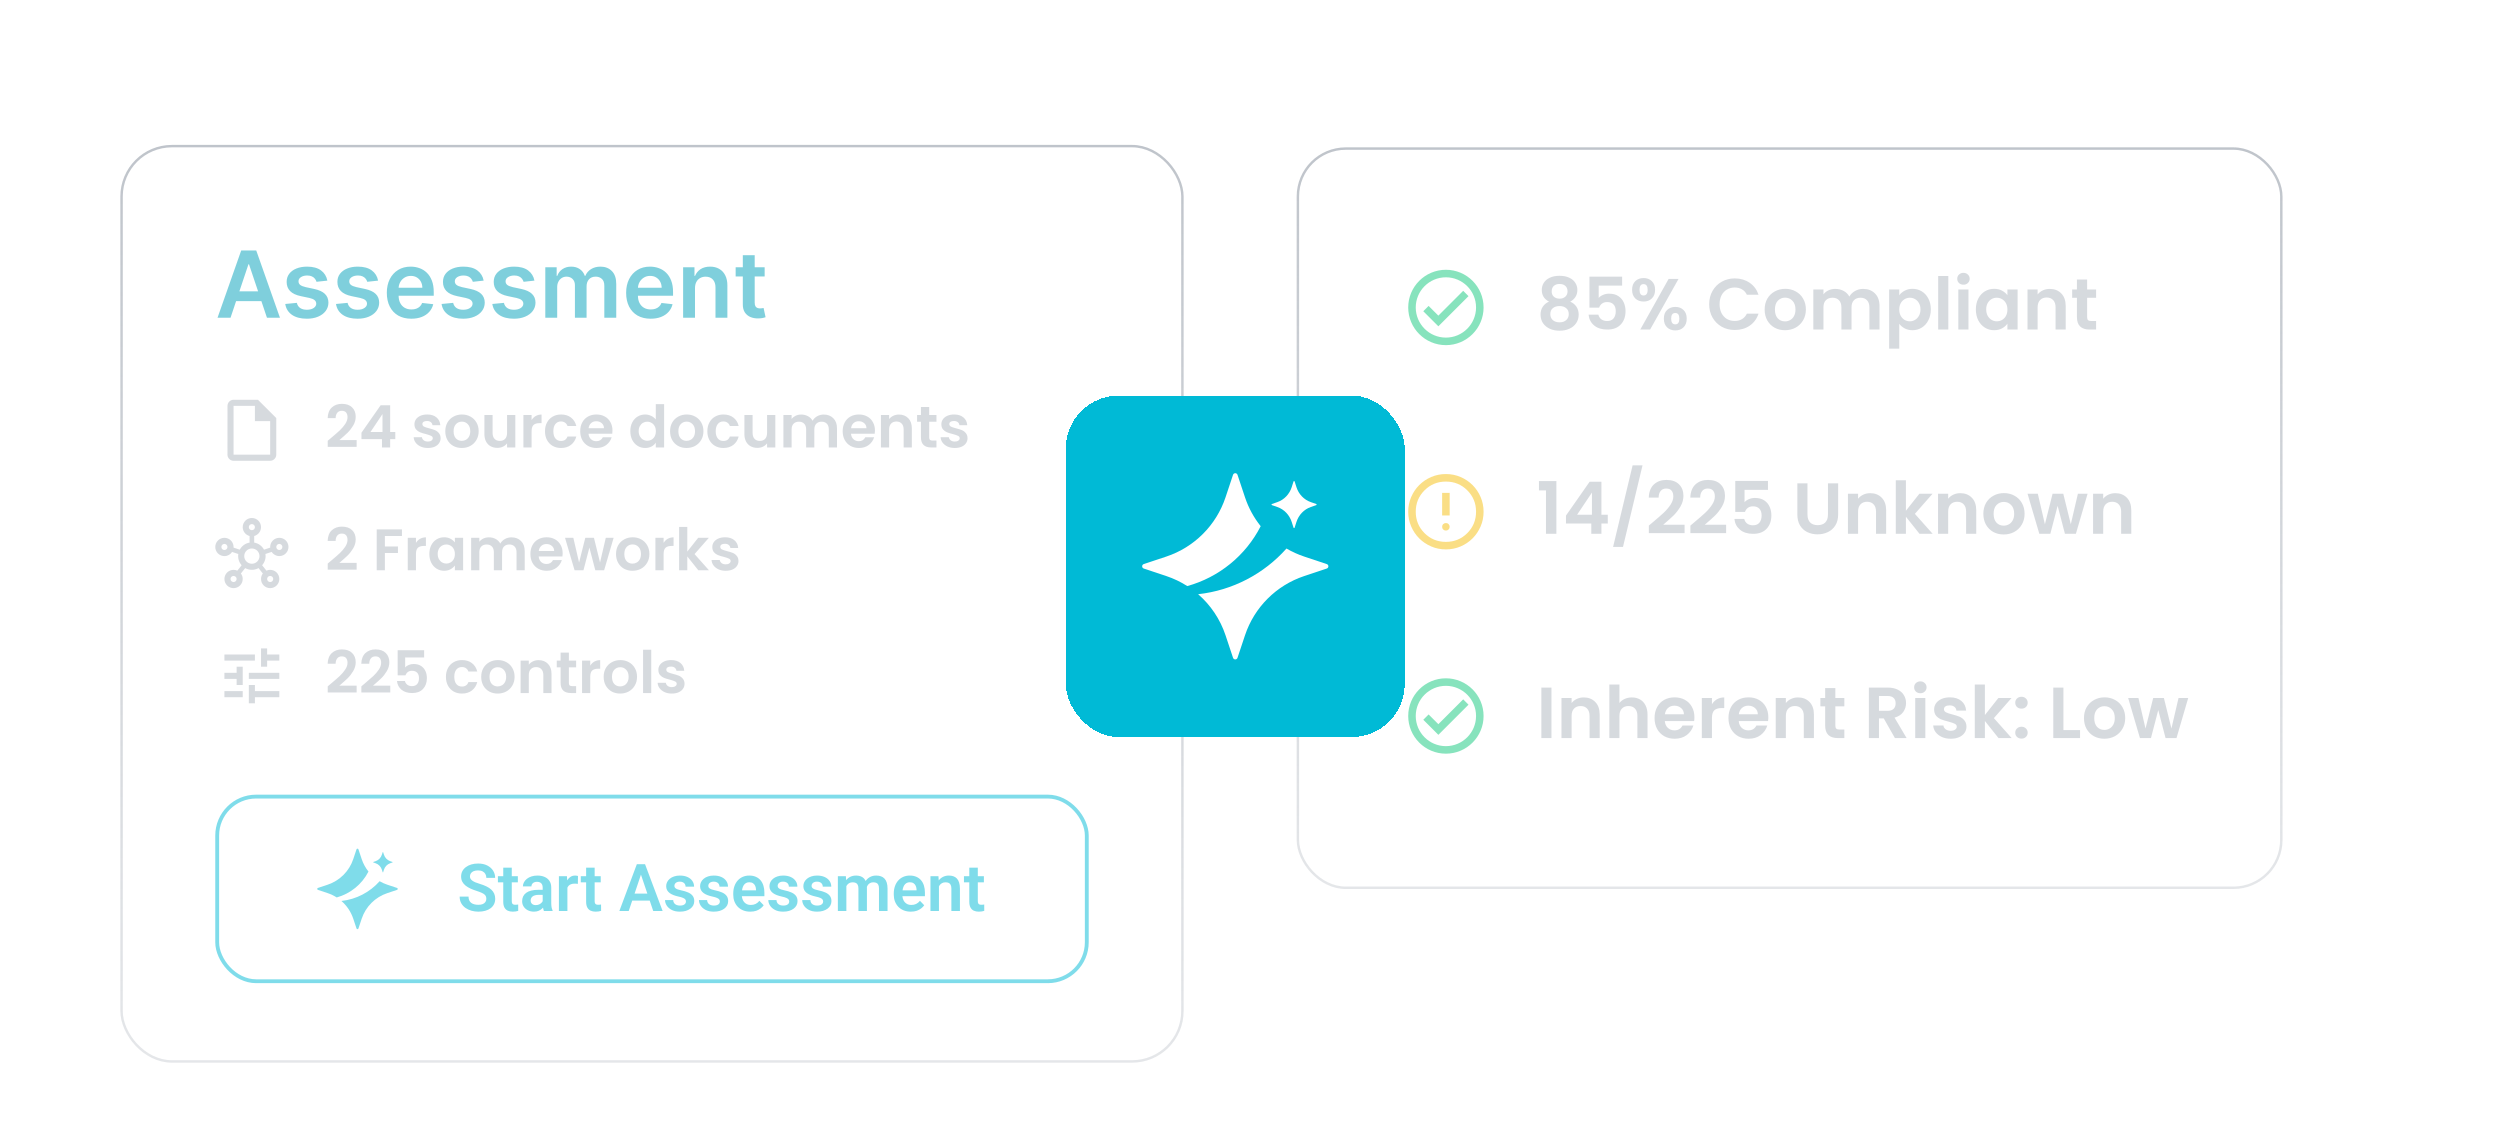 <?xml version="1.0" encoding="UTF-8"?>
<svg xmlns="http://www.w3.org/2000/svg" width="509" height="230" viewBox="0 0 509 230" fill="none">
  <rect x="24.75" y="29.75" width="215.989" height="186.36" rx="10.25" fill="white"></rect>
  <rect x="24.75" y="29.75" width="215.989" height="186.36" rx="10.25" stroke="url(#paint0_linear_1463_9553)" stroke-width="0.5"></rect>
  <g opacity="0.5">
    <path d="M46.937 64.69H44.289L49.11 50.997H52.172L56.999 64.69H54.352L50.694 53.805H50.587L46.937 64.69ZM47.024 59.321H54.245V61.313H47.024V59.321ZM66.647 57.135L64.441 57.375C64.379 57.153 64.269 56.943 64.113 56.747C63.962 56.551 63.757 56.393 63.498 56.272C63.24 56.152 62.923 56.092 62.549 56.092C62.045 56.092 61.622 56.201 61.278 56.419C60.94 56.638 60.773 56.921 60.777 57.269C60.773 57.567 60.882 57.81 61.105 57.997C61.332 58.184 61.706 58.338 62.228 58.459L63.98 58.833C64.951 59.042 65.673 59.375 66.146 59.829C66.623 60.284 66.863 60.879 66.868 61.614C66.863 62.261 66.674 62.831 66.3 63.326C65.93 63.816 65.415 64.2 64.755 64.476C64.095 64.752 63.338 64.891 62.482 64.891C61.225 64.891 60.213 64.627 59.446 64.102C58.68 63.571 58.223 62.834 58.076 61.889L60.436 61.661C60.543 62.125 60.77 62.475 61.118 62.711C61.466 62.947 61.918 63.065 62.475 63.065C63.05 63.065 63.511 62.947 63.859 62.711C64.211 62.475 64.387 62.183 64.387 61.835C64.387 61.541 64.274 61.298 64.046 61.106C63.824 60.915 63.476 60.767 63.003 60.665L61.252 60.297C60.267 60.092 59.538 59.747 59.065 59.261C58.593 58.771 58.359 58.151 58.363 57.402C58.359 56.769 58.53 56.221 58.878 55.757C59.23 55.289 59.718 54.928 60.342 54.674C60.971 54.416 61.695 54.286 62.515 54.286C63.719 54.286 64.666 54.543 65.357 55.055C66.052 55.568 66.482 56.261 66.647 57.135ZM76.981 57.135L74.774 57.375C74.712 57.153 74.603 56.943 74.447 56.747C74.295 56.551 74.09 56.393 73.831 56.272C73.573 56.152 73.256 56.092 72.882 56.092C72.378 56.092 71.955 56.201 71.612 56.419C71.273 56.638 71.106 56.921 71.11 57.269C71.106 57.567 71.215 57.81 71.438 57.997C71.665 58.184 72.04 58.338 72.561 58.459L74.313 58.833C75.284 59.042 76.007 59.375 76.479 59.829C76.956 60.284 77.197 60.879 77.201 61.614C77.197 62.261 77.007 62.831 76.633 63.326C76.263 63.816 75.748 64.2 75.088 64.476C74.429 64.752 73.671 64.891 72.815 64.891C71.558 64.891 70.546 64.627 69.78 64.102C69.013 63.571 68.556 62.834 68.409 61.889L70.769 61.661C70.876 62.125 71.103 62.475 71.451 62.711C71.799 62.947 72.251 63.065 72.808 63.065C73.383 63.065 73.845 62.947 74.192 62.711C74.544 62.475 74.721 62.183 74.721 61.835C74.721 61.541 74.607 61.298 74.38 61.106C74.157 60.915 73.809 60.767 73.337 60.665L71.585 60.297C70.6 60.092 69.871 59.747 69.398 59.261C68.926 58.771 68.692 58.151 68.697 57.402C68.692 56.769 68.864 56.221 69.211 55.757C69.564 55.289 70.052 54.928 70.676 54.674C71.304 54.416 72.028 54.286 72.849 54.286C74.052 54.286 74.999 54.543 75.69 55.055C76.385 55.568 76.816 56.261 76.981 57.135ZM83.743 64.891C82.714 64.891 81.825 64.677 81.076 64.249C80.331 63.816 79.758 63.206 79.357 62.417C78.956 61.623 78.756 60.69 78.756 59.615C78.756 58.559 78.956 57.632 79.357 56.834C79.763 56.032 80.329 55.407 81.056 54.962C81.782 54.512 82.636 54.286 83.616 54.286C84.249 54.286 84.847 54.389 85.408 54.594C85.974 54.795 86.474 55.107 86.906 55.53C87.343 55.953 87.686 56.493 87.936 57.148C88.185 57.799 88.31 58.575 88.31 59.475V60.217H79.892V58.586H85.99C85.985 58.122 85.885 57.71 85.689 57.349C85.493 56.983 85.219 56.696 84.867 56.486C84.519 56.277 84.113 56.172 83.65 56.172C83.155 56.172 82.72 56.292 82.346 56.533C81.972 56.769 81.68 57.081 81.47 57.469C81.265 57.852 81.16 58.274 81.156 58.733V60.157C81.156 60.754 81.265 61.267 81.484 61.695C81.702 62.118 82.007 62.443 82.4 62.671C82.792 62.894 83.251 63.005 83.777 63.005C84.129 63.005 84.448 62.956 84.733 62.858C85.018 62.755 85.266 62.606 85.475 62.41C85.685 62.214 85.843 61.971 85.95 61.681L88.21 61.935C88.067 62.533 87.795 63.054 87.394 63.5C86.997 63.941 86.489 64.284 85.87 64.529C85.25 64.77 84.541 64.891 83.743 64.891ZM98.474 57.135L96.268 57.375C96.206 57.153 96.096 56.943 95.94 56.747C95.789 56.551 95.584 56.393 95.325 56.272C95.067 56.152 94.75 56.092 94.376 56.092C93.872 56.092 93.449 56.201 93.106 56.419C92.767 56.638 92.6 56.921 92.604 57.269C92.6 57.567 92.709 57.81 92.932 57.997C93.159 58.184 93.533 58.338 94.055 58.459L95.807 58.833C96.778 59.042 97.5 59.375 97.973 59.829C98.45 60.284 98.691 60.879 98.695 61.614C98.691 62.261 98.501 62.831 98.127 63.326C97.757 63.816 97.242 64.2 96.582 64.476C95.922 64.752 95.165 64.891 94.309 64.891C93.052 64.891 92.04 64.627 91.273 64.102C90.507 63.571 90.05 62.834 89.903 61.889L92.263 61.661C92.37 62.125 92.597 62.475 92.945 62.711C93.293 62.947 93.745 63.065 94.302 63.065C94.877 63.065 95.339 62.947 95.686 62.711C96.038 62.475 96.215 62.183 96.215 61.835C96.215 61.541 96.101 61.298 95.874 61.106C95.651 60.915 95.303 60.767 94.831 60.665L93.079 60.297C92.094 60.092 91.365 59.747 90.892 59.261C90.42 58.771 90.186 58.151 90.19 57.402C90.186 56.769 90.358 56.221 90.705 55.757C91.057 55.289 91.545 54.928 92.169 54.674C92.798 54.416 93.522 54.286 94.342 54.286C95.546 54.286 96.493 54.543 97.184 55.055C97.879 55.568 98.309 56.261 98.474 57.135ZM108.808 57.135L106.601 57.375C106.539 57.153 106.43 56.943 106.274 56.747C106.122 56.551 105.917 56.393 105.658 56.272C105.4 56.152 105.083 56.092 104.709 56.092C104.205 56.092 103.782 56.201 103.439 56.419C103.1 56.638 102.933 56.921 102.937 57.269C102.933 57.567 103.042 57.81 103.265 57.997C103.492 58.184 103.867 58.338 104.388 58.459L106.14 58.833C107.112 59.042 107.834 59.375 108.306 59.829C108.783 60.284 109.024 60.879 109.028 61.614C109.024 62.261 108.834 62.831 108.46 63.326C108.09 63.816 107.575 64.2 106.915 64.476C106.256 64.752 105.498 64.891 104.642 64.891C103.385 64.891 102.373 64.627 101.607 64.102C100.84 63.571 100.383 62.834 100.236 61.889L102.596 61.661C102.703 62.125 102.931 62.475 103.278 62.711C103.626 62.947 104.078 63.065 104.635 63.065C105.21 63.065 105.672 62.947 106.02 62.711C106.372 62.475 106.548 62.183 106.548 61.835C106.548 61.541 106.434 61.298 106.207 61.106C105.984 60.915 105.636 60.767 105.164 60.665L103.412 60.297C102.427 60.092 101.698 59.747 101.226 59.261C100.753 58.771 100.519 58.151 100.524 57.402C100.519 56.769 100.691 56.221 101.038 55.757C101.391 55.289 101.879 54.928 102.503 54.674C103.131 54.416 103.855 54.286 104.676 54.286C105.879 54.286 106.826 54.543 107.517 55.055C108.213 55.568 108.643 56.261 108.808 57.135ZM111.024 64.69V54.42H113.337V56.165H113.458C113.672 55.577 114.026 55.118 114.521 54.788C115.016 54.454 115.606 54.286 116.293 54.286C116.988 54.286 117.574 54.456 118.051 54.795C118.532 55.129 118.871 55.586 119.067 56.165H119.174C119.402 55.595 119.785 55.14 120.324 54.801C120.868 54.458 121.512 54.286 122.256 54.286C123.201 54.286 123.973 54.585 124.57 55.182C125.167 55.78 125.466 56.651 125.466 57.797V64.69H123.039V58.171C123.039 57.534 122.869 57.068 122.531 56.774C122.192 56.475 121.777 56.326 121.287 56.326C120.703 56.326 120.246 56.508 119.916 56.874C119.591 57.235 119.428 57.705 119.428 58.285V64.69H117.055V58.071C117.055 57.54 116.894 57.117 116.573 56.8C116.257 56.484 115.842 56.326 115.33 56.326C114.982 56.326 114.666 56.415 114.38 56.593C114.095 56.767 113.868 57.014 113.698 57.335C113.529 57.652 113.444 58.022 113.444 58.445V64.69H111.024ZM132.468 64.891C131.438 64.891 130.549 64.677 129.8 64.249C129.056 63.816 128.483 63.206 128.082 62.417C127.681 61.623 127.48 60.69 127.48 59.615C127.48 58.559 127.681 57.632 128.082 56.834C128.487 56.032 129.053 55.407 129.78 54.962C130.506 54.512 131.36 54.286 132.341 54.286C132.974 54.286 133.571 54.389 134.133 54.594C134.699 54.795 135.198 55.107 135.63 55.53C136.067 55.953 136.41 56.493 136.66 57.148C136.909 57.799 137.034 58.575 137.034 59.475V60.217H128.617V58.586H134.714C134.71 58.122 134.609 57.71 134.413 57.349C134.217 56.983 133.943 56.696 133.591 56.486C133.243 56.277 132.838 56.172 132.374 56.172C131.879 56.172 131.445 56.292 131.07 56.533C130.696 56.769 130.404 57.081 130.194 57.469C129.989 57.852 129.885 58.274 129.88 58.733V60.157C129.88 60.754 129.989 61.267 130.208 61.695C130.426 62.118 130.732 62.443 131.124 62.671C131.516 62.894 131.975 63.005 132.501 63.005C132.853 63.005 133.172 62.956 133.457 62.858C133.743 62.755 133.99 62.606 134.199 62.41C134.409 62.214 134.567 61.971 134.674 61.681L136.934 61.935C136.791 62.533 136.519 63.054 136.118 63.5C135.722 63.941 135.213 64.284 134.594 64.529C133.974 64.77 133.266 64.891 132.468 64.891ZM141.502 58.672V64.69H139.082V54.42H141.395V56.165H141.516C141.752 55.59 142.128 55.133 142.645 54.795C143.167 54.456 143.811 54.286 144.578 54.286C145.286 54.286 145.904 54.438 146.43 54.741C146.96 55.044 147.37 55.483 147.66 56.058C147.954 56.633 148.099 57.331 148.095 58.151V64.69H145.674V58.525C145.674 57.839 145.496 57.302 145.139 56.914C144.787 56.526 144.299 56.332 143.675 56.332C143.252 56.332 142.875 56.426 142.545 56.613C142.22 56.796 141.964 57.061 141.776 57.409C141.594 57.757 141.502 58.178 141.502 58.672ZM155.683 54.42V56.292H149.779V54.42H155.683ZM151.237 51.96H153.657V61.601C153.657 61.926 153.706 62.176 153.804 62.35C153.907 62.519 154.041 62.635 154.206 62.697C154.371 62.76 154.553 62.791 154.754 62.791C154.905 62.791 155.044 62.78 155.168 62.758C155.298 62.735 155.396 62.715 155.463 62.697L155.87 64.59C155.741 64.634 155.556 64.683 155.315 64.737C155.079 64.79 154.79 64.821 154.446 64.83C153.84 64.848 153.294 64.757 152.808 64.556C152.322 64.351 151.937 64.035 151.652 63.607C151.371 63.179 151.233 62.644 151.237 62.002V51.96Z" fill="#00A0B9"></path>
    <path d="M52.523 81.393H47.554C46.871 81.393 46.318 81.952 46.318 82.635L46.312 92.572C46.312 93.255 46.865 93.814 47.548 93.814H55.007C55.69 93.814 56.249 93.255 56.249 92.572V85.12L52.523 81.393ZM47.554 92.572V82.635H51.901V85.741H55.007V92.572H47.554Z" fill="#AEB5BE"></path>
    <path d="M67.342 89.22C68.106 88.584 68.714 88.055 69.167 87.634C69.62 87.204 69.998 86.759 70.3 86.298C70.602 85.837 70.753 85.384 70.753 84.939C70.753 84.534 70.657 84.216 70.467 83.985C70.276 83.754 69.982 83.639 69.584 83.639C69.187 83.639 68.881 83.774 68.666 84.045C68.451 84.307 68.34 84.669 68.332 85.13H66.71C66.742 84.176 67.025 83.452 67.557 82.96C68.098 82.467 68.781 82.22 69.608 82.22C70.514 82.22 71.21 82.463 71.695 82.948C72.18 83.424 72.422 84.056 72.422 84.844C72.422 85.464 72.255 86.056 71.921 86.62C71.588 87.185 71.206 87.677 70.777 88.099C70.347 88.512 69.787 89.013 69.095 89.601H72.613V90.984H66.722V89.744L67.342 89.22ZM73.593 89.41V88.099L77.493 82.518H79.436V87.956H80.486V89.41H79.436V91.104H77.767V89.41H73.593ZM77.874 84.307L75.43 87.956H77.874V84.307ZM87.109 91.211C86.568 91.211 86.083 91.116 85.654 90.925C85.225 90.726 84.883 90.46 84.628 90.126C84.382 89.792 84.247 89.422 84.223 89.017H85.904C85.936 89.271 86.059 89.482 86.274 89.649C86.496 89.816 86.771 89.899 87.097 89.899C87.415 89.899 87.661 89.836 87.836 89.709C88.019 89.581 88.11 89.418 88.11 89.22C88.11 89.005 87.999 88.846 87.776 88.743C87.562 88.632 87.216 88.512 86.739 88.385C86.246 88.266 85.841 88.143 85.523 88.015C85.213 87.888 84.942 87.693 84.712 87.431C84.489 87.169 84.378 86.815 84.378 86.37C84.378 86.004 84.481 85.67 84.688 85.368C84.903 85.066 85.205 84.828 85.594 84.653C85.992 84.478 86.457 84.39 86.989 84.39C87.776 84.39 88.404 84.589 88.873 84.987C89.342 85.376 89.601 85.905 89.648 86.573H88.05C88.027 86.31 87.915 86.103 87.717 85.953C87.526 85.793 87.267 85.714 86.942 85.714C86.639 85.714 86.405 85.77 86.238 85.881C86.079 85.992 86 86.147 86 86.346C86 86.569 86.111 86.74 86.333 86.859C86.556 86.97 86.902 87.085 87.371 87.204C87.848 87.324 88.241 87.447 88.551 87.574C88.861 87.701 89.128 87.9 89.35 88.17C89.581 88.433 89.7 88.782 89.708 89.22C89.708 89.601 89.601 89.943 89.386 90.245C89.179 90.547 88.877 90.786 88.48 90.961C88.09 91.128 87.633 91.211 87.109 91.211ZM94.012 91.211C93.376 91.211 92.803 91.072 92.295 90.794C91.786 90.507 91.384 90.106 91.09 89.589C90.804 89.073 90.661 88.476 90.661 87.801C90.661 87.125 90.808 86.529 91.102 86.012C91.404 85.495 91.814 85.098 92.33 84.82C92.847 84.534 93.424 84.39 94.059 84.39C94.695 84.39 95.272 84.534 95.788 84.82C96.305 85.098 96.711 85.495 97.005 86.012C97.307 86.529 97.458 87.125 97.458 87.801C97.458 88.476 97.303 89.073 96.993 89.589C96.691 90.106 96.277 90.507 95.753 90.794C95.236 91.072 94.656 91.211 94.012 91.211ZM94.012 89.756C94.314 89.756 94.596 89.685 94.858 89.542C95.129 89.391 95.343 89.168 95.502 88.874C95.661 88.58 95.741 88.222 95.741 87.801C95.741 87.173 95.574 86.692 95.24 86.358C94.914 86.016 94.513 85.845 94.036 85.845C93.559 85.845 93.157 86.016 92.831 86.358C92.513 86.692 92.354 87.173 92.354 87.801C92.354 88.429 92.509 88.914 92.819 89.255C93.137 89.589 93.535 89.756 94.012 89.756ZM104.919 84.498V91.104H103.238V90.269C103.023 90.555 102.741 90.782 102.391 90.949C102.049 91.108 101.675 91.187 101.27 91.187C100.753 91.187 100.296 91.08 99.899 90.865C99.501 90.643 99.187 90.321 98.957 89.899C98.734 89.47 98.623 88.961 98.623 88.373V84.498H100.292V88.135C100.292 88.659 100.423 89.065 100.686 89.351C100.948 89.629 101.306 89.768 101.759 89.768C102.22 89.768 102.582 89.629 102.844 89.351C103.106 89.065 103.238 88.659 103.238 88.135V84.498H104.919ZM108.235 85.523C108.45 85.173 108.728 84.899 109.07 84.7C109.42 84.502 109.817 84.402 110.262 84.402V86.155H109.821C109.297 86.155 108.899 86.278 108.629 86.525C108.367 86.771 108.235 87.201 108.235 87.813V91.104H106.566V84.498H108.235V85.523ZM110.958 87.801C110.958 87.117 111.097 86.521 111.375 86.012C111.653 85.495 112.039 85.098 112.532 84.82C113.025 84.534 113.589 84.39 114.225 84.39C115.044 84.39 115.719 84.597 116.252 85.01C116.793 85.416 117.154 85.988 117.337 86.728H115.537C115.441 86.441 115.278 86.219 115.048 86.06C114.825 85.893 114.547 85.809 114.213 85.809C113.736 85.809 113.358 85.984 113.08 86.334C112.802 86.676 112.663 87.165 112.663 87.801C112.663 88.429 112.802 88.918 113.08 89.267C113.358 89.609 113.736 89.78 114.213 89.78C114.889 89.78 115.33 89.478 115.537 88.874H117.337C117.154 89.589 116.793 90.158 116.252 90.579C115.711 91 115.036 91.211 114.225 91.211C113.589 91.211 113.025 91.072 112.532 90.794C112.039 90.507 111.653 90.11 111.375 89.601C111.097 89.085 110.958 88.484 110.958 87.801ZM124.701 87.658C124.701 87.896 124.685 88.111 124.653 88.302H119.824C119.864 88.778 120.031 89.152 120.325 89.422C120.619 89.693 120.981 89.828 121.41 89.828C122.03 89.828 122.471 89.562 122.734 89.029H124.534C124.343 89.665 123.978 90.19 123.437 90.603C122.897 91.008 122.233 91.211 121.446 91.211C120.81 91.211 120.237 91.072 119.729 90.794C119.228 90.507 118.834 90.106 118.548 89.589C118.27 89.073 118.131 88.476 118.131 87.801C118.131 87.117 118.27 86.517 118.548 86C118.826 85.483 119.216 85.086 119.717 84.808C120.218 84.529 120.794 84.39 121.446 84.39C122.074 84.39 122.634 84.525 123.127 84.796C123.628 85.066 124.013 85.452 124.284 85.953C124.562 86.445 124.701 87.014 124.701 87.658ZM122.972 87.181C122.964 86.751 122.809 86.41 122.507 86.155C122.205 85.893 121.835 85.762 121.398 85.762C120.985 85.762 120.635 85.889 120.349 86.143C120.071 86.39 119.9 86.736 119.836 87.181H122.972ZM128.332 87.777C128.332 87.109 128.463 86.517 128.725 86C128.995 85.483 129.361 85.086 129.822 84.808C130.283 84.529 130.796 84.39 131.36 84.39C131.79 84.39 132.199 84.486 132.589 84.677C132.978 84.859 133.288 85.106 133.519 85.416V82.28H135.212V91.104H133.519V90.126C133.312 90.452 133.022 90.714 132.648 90.913C132.275 91.112 131.841 91.211 131.349 91.211C130.792 91.211 130.283 91.068 129.822 90.782C129.361 90.496 128.995 90.094 128.725 89.578C128.463 89.053 128.332 88.453 128.332 87.777ZM133.531 87.801C133.531 87.395 133.451 87.049 133.292 86.763C133.133 86.469 132.919 86.247 132.648 86.096C132.378 85.937 132.088 85.857 131.778 85.857C131.468 85.857 131.182 85.933 130.919 86.084C130.657 86.235 130.442 86.457 130.275 86.751C130.116 87.038 130.037 87.379 130.037 87.777C130.037 88.174 130.116 88.524 130.275 88.826C130.442 89.12 130.657 89.347 130.919 89.506C131.19 89.665 131.476 89.744 131.778 89.744C132.088 89.744 132.378 89.669 132.648 89.518C132.919 89.359 133.133 89.136 133.292 88.85C133.451 88.556 133.531 88.206 133.531 87.801ZM139.776 91.211C139.14 91.211 138.568 91.072 138.059 90.794C137.55 90.507 137.149 90.106 136.854 89.589C136.568 89.073 136.425 88.476 136.425 87.801C136.425 87.125 136.572 86.529 136.866 86.012C137.168 85.495 137.578 85.098 138.095 84.82C138.611 84.534 139.188 84.39 139.824 84.39C140.459 84.39 141.036 84.534 141.553 84.82C142.069 85.098 142.475 85.495 142.769 86.012C143.071 86.529 143.222 87.125 143.222 87.801C143.222 88.476 143.067 89.073 142.757 89.589C142.455 90.106 142.041 90.507 141.517 90.794C141 91.072 140.42 91.211 139.776 91.211ZM139.776 89.756C140.078 89.756 140.36 89.685 140.622 89.542C140.893 89.391 141.107 89.168 141.266 88.874C141.425 88.58 141.505 88.222 141.505 87.801C141.505 87.173 141.338 86.692 141.004 86.358C140.678 86.016 140.277 85.845 139.8 85.845C139.323 85.845 138.921 86.016 138.595 86.358C138.277 86.692 138.118 87.173 138.118 87.801C138.118 88.429 138.273 88.914 138.583 89.255C138.901 89.589 139.299 89.756 139.776 89.756ZM144.017 87.801C144.017 87.117 144.156 86.521 144.435 86.012C144.713 85.495 145.098 85.098 145.591 84.82C146.084 84.534 146.649 84.39 147.284 84.39C148.103 84.39 148.779 84.597 149.312 85.01C149.852 85.416 150.214 85.988 150.397 86.728H148.596C148.501 86.441 148.338 86.219 148.107 86.06C147.885 85.893 147.606 85.809 147.273 85.809C146.796 85.809 146.418 85.984 146.14 86.334C145.862 86.676 145.722 87.165 145.722 87.801C145.722 88.429 145.862 88.918 146.14 89.267C146.418 89.609 146.796 89.78 147.273 89.78C147.948 89.78 148.389 89.478 148.596 88.874H150.397C150.214 89.589 149.852 90.158 149.312 90.579C148.771 91 148.095 91.211 147.284 91.211C146.649 91.211 146.084 91.072 145.591 90.794C145.098 90.507 144.713 90.11 144.435 89.601C144.156 89.085 144.017 88.484 144.017 87.801ZM157.856 84.498V91.104H156.175V90.269C155.96 90.555 155.678 90.782 155.328 90.949C154.986 91.108 154.613 91.187 154.207 91.187C153.691 91.187 153.233 91.08 152.836 90.865C152.439 90.643 152.125 90.321 151.894 89.899C151.671 89.47 151.56 88.961 151.56 88.373V84.498H153.229V88.135C153.229 88.659 153.361 89.065 153.623 89.351C153.885 89.629 154.243 89.768 154.696 89.768C155.157 89.768 155.519 89.629 155.781 89.351C156.044 89.065 156.175 88.659 156.175 88.135V84.498H157.856ZM167.707 84.402C168.518 84.402 169.17 84.653 169.663 85.153C170.164 85.646 170.414 86.338 170.414 87.228V91.104H168.745V87.455C168.745 86.938 168.613 86.545 168.351 86.274C168.089 85.996 167.731 85.857 167.278 85.857C166.825 85.857 166.463 85.996 166.193 86.274C165.93 86.545 165.799 86.938 165.799 87.455V91.104H164.13V87.455C164.13 86.938 163.999 86.545 163.736 86.274C163.474 85.996 163.116 85.857 162.663 85.857C162.202 85.857 161.836 85.996 161.566 86.274C161.304 86.545 161.173 86.938 161.173 87.455V91.104H159.503V84.498H161.173V85.297C161.387 85.018 161.662 84.8 161.995 84.641C162.337 84.482 162.711 84.402 163.116 84.402C163.633 84.402 164.094 84.514 164.5 84.736C164.905 84.951 165.219 85.261 165.442 85.666C165.656 85.285 165.966 84.979 166.372 84.748C166.785 84.518 167.23 84.402 167.707 84.402ZM178.139 87.658C178.139 87.896 178.123 88.111 178.091 88.302H173.262C173.302 88.778 173.469 89.152 173.763 89.422C174.057 89.693 174.419 89.828 174.848 89.828C175.468 89.828 175.909 89.562 176.172 89.029H177.972C177.781 89.665 177.416 90.19 176.875 90.603C176.335 91.008 175.671 91.211 174.884 91.211C174.248 91.211 173.675 91.072 173.167 90.794C172.666 90.507 172.272 90.106 171.986 89.589C171.708 89.073 171.569 88.476 171.569 87.801C171.569 87.117 171.708 86.517 171.986 86C172.264 85.483 172.654 85.086 173.155 84.808C173.656 84.529 174.232 84.39 174.884 84.39C175.512 84.39 176.072 84.525 176.565 84.796C177.066 85.066 177.451 85.452 177.722 85.953C178 86.445 178.139 87.014 178.139 87.658ZM176.41 87.181C176.402 86.751 176.247 86.41 175.945 86.155C175.643 85.893 175.273 85.762 174.836 85.762C174.423 85.762 174.073 85.889 173.787 86.143C173.509 86.39 173.338 86.736 173.274 87.181H176.41ZM183.018 84.402C183.805 84.402 184.441 84.653 184.926 85.153C185.411 85.646 185.654 86.338 185.654 87.228V91.104H183.984V87.455C183.984 86.93 183.853 86.529 183.591 86.251C183.328 85.964 182.971 85.821 182.518 85.821C182.056 85.821 181.691 85.964 181.421 86.251C181.158 86.529 181.027 86.93 181.027 87.455V91.104H179.358V84.498H181.027V85.32C181.25 85.034 181.532 84.812 181.874 84.653C182.223 84.486 182.605 84.402 183.018 84.402ZM189.185 85.869V89.065C189.185 89.287 189.237 89.45 189.34 89.554C189.451 89.649 189.634 89.697 189.888 89.697H190.663V91.104H189.614C188.207 91.104 187.504 90.42 187.504 89.053V85.869H186.717V84.498H187.504V82.864H189.185V84.498H190.663V85.869H189.185ZM194.392 91.211C193.852 91.211 193.367 91.116 192.937 90.925C192.508 90.726 192.166 90.46 191.912 90.126C191.665 89.792 191.53 89.422 191.506 89.017H193.188C193.22 89.271 193.343 89.482 193.557 89.649C193.78 89.816 194.054 89.899 194.38 89.899C194.698 89.899 194.945 89.836 195.119 89.709C195.302 89.581 195.394 89.418 195.394 89.22C195.394 89.005 195.282 88.846 195.06 88.743C194.845 88.632 194.499 88.512 194.022 88.385C193.53 88.266 193.124 88.143 192.806 88.015C192.496 87.888 192.226 87.693 191.995 87.431C191.773 87.169 191.661 86.815 191.661 86.37C191.661 86.004 191.765 85.67 191.971 85.368C192.186 85.066 192.488 84.828 192.878 84.653C193.275 84.478 193.74 84.39 194.273 84.39C195.06 84.39 195.688 84.589 196.157 84.987C196.626 85.376 196.884 85.905 196.932 86.573H195.334C195.31 86.31 195.199 86.103 195 85.953C194.809 85.793 194.551 85.714 194.225 85.714C193.923 85.714 193.689 85.77 193.522 85.881C193.363 85.992 193.283 86.147 193.283 86.346C193.283 86.569 193.394 86.74 193.617 86.859C193.84 86.97 194.185 87.085 194.654 87.204C195.131 87.324 195.525 87.447 195.835 87.574C196.145 87.701 196.411 87.9 196.634 88.17C196.864 88.433 196.984 88.782 196.992 89.22C196.992 89.601 196.884 89.943 196.67 90.245C196.463 90.547 196.161 90.786 195.763 90.961C195.374 91.128 194.917 91.211 194.392 91.211Z" fill="#AEB5BE"></path>
    <g clip-path="url(#clip0_1463_9553)">
      <path d="M56.87 109.499C55.839 109.499 55.007 110.331 55.007 111.362C55.007 111.405 55.007 111.449 55.013 111.492L53.752 111.914C53.355 111.163 52.622 110.616 51.753 110.474V109.132C52.547 108.921 53.144 108.194 53.144 107.325C53.144 106.294 52.312 105.462 51.281 105.462C50.25 105.462 49.417 106.294 49.417 107.325C49.417 108.194 50.014 108.921 50.815 109.132V110.474C49.945 110.616 49.212 111.163 48.815 111.914L47.548 111.492C47.554 111.449 47.554 111.405 47.554 111.362C47.554 110.331 46.722 109.499 45.691 109.499C44.66 109.499 43.828 110.331 43.828 111.362C43.828 112.393 44.66 113.225 45.691 113.225C46.349 113.225 46.921 112.883 47.256 112.374L48.517 112.796C48.393 113.598 48.622 114.448 49.194 115.088L48.318 116.187C48.082 116.076 47.828 116.02 47.554 116.02C46.523 116.02 45.691 116.852 45.691 117.883C45.691 118.914 46.523 119.746 47.554 119.746C48.585 119.746 49.417 118.914 49.417 117.883C49.417 117.46 49.281 117.075 49.045 116.765L49.92 115.666C50.765 116.138 51.796 116.131 52.635 115.666L53.51 116.765C53.28 117.075 53.144 117.46 53.144 117.883C53.144 118.914 53.976 119.746 55.007 119.746C56.038 119.746 56.87 118.914 56.87 117.883C56.87 116.852 56.038 116.02 55.007 116.02C54.734 116.02 54.479 116.076 54.243 116.181L53.367 115.082C53.945 114.436 54.169 113.591 54.044 112.79L55.305 112.368C55.634 112.877 56.212 113.219 56.87 113.219C57.901 113.219 58.733 112.386 58.733 111.355C58.733 110.325 57.901 109.499 56.87 109.499ZM45.691 111.983C45.349 111.983 45.07 111.703 45.07 111.362C45.07 111.02 45.349 110.741 45.691 110.741C46.033 110.741 46.312 111.02 46.312 111.362C46.312 111.703 46.033 111.983 45.691 111.983ZM47.554 118.504C47.213 118.504 46.933 118.224 46.933 117.883C46.933 117.541 47.213 117.262 47.554 117.262C47.896 117.262 48.175 117.541 48.175 117.883C48.175 118.224 47.896 118.504 47.554 118.504ZM50.66 107.325C50.66 106.983 50.939 106.704 51.281 106.704C51.622 106.704 51.902 106.983 51.902 107.325C51.902 107.666 51.622 107.946 51.281 107.946C50.939 107.946 50.66 107.666 50.66 107.325ZM51.281 114.778C50.423 114.778 49.728 114.082 49.728 113.225C49.728 112.368 50.423 111.672 51.281 111.672C52.138 111.672 52.833 112.368 52.833 113.225C52.833 114.082 52.138 114.778 51.281 114.778ZM55.007 117.262C55.349 117.262 55.628 117.541 55.628 117.883C55.628 118.224 55.349 118.504 55.007 118.504C54.665 118.504 54.386 118.224 54.386 117.883C54.386 117.541 54.665 117.262 55.007 117.262ZM56.87 111.983C56.529 111.983 56.249 111.703 56.249 111.362C56.249 111.02 56.529 110.741 56.87 110.741C57.212 110.741 57.491 111.02 57.491 111.362C57.491 111.703 57.212 111.983 56.87 111.983Z" fill="#AEB5BE"></path>
    </g>
    <path d="M67.342 114.22C68.106 113.584 68.714 113.055 69.167 112.634C69.62 112.205 69.998 111.759 70.3 111.298C70.602 110.837 70.753 110.384 70.753 109.939C70.753 109.533 70.657 109.216 70.467 108.985C70.276 108.754 69.982 108.639 69.584 108.639C69.187 108.639 68.881 108.774 68.666 109.045C68.451 109.307 68.34 109.669 68.332 110.13H66.71C66.742 109.176 67.025 108.452 67.557 107.959C68.098 107.467 68.781 107.22 69.608 107.22C70.514 107.22 71.21 107.463 71.695 107.948C72.18 108.425 72.422 109.057 72.422 109.844C72.422 110.464 72.255 111.056 71.921 111.62C71.588 112.185 71.206 112.678 70.777 113.099C70.347 113.512 69.787 114.013 69.095 114.601H72.613V115.985H66.722V114.744L67.342 114.22ZM81.836 107.781V109.128H78.366V111.263H81.026V112.586H78.366V116.104H76.697V107.781H81.836ZM84.69 110.523C84.904 110.173 85.182 109.899 85.524 109.7C85.874 109.502 86.272 109.402 86.717 109.402V111.155H86.275C85.751 111.155 85.353 111.278 85.083 111.525C84.821 111.771 84.69 112.201 84.69 112.813V116.104H83.02V109.498H84.69V110.523ZM87.412 112.777C87.412 112.109 87.543 111.517 87.805 111C88.076 110.483 88.437 110.086 88.891 109.808C89.352 109.53 89.864 109.39 90.429 109.39C90.922 109.39 91.351 109.49 91.716 109.688C92.09 109.887 92.388 110.138 92.611 110.44V109.498H94.292V116.104H92.611V115.138C92.396 115.448 92.098 115.706 91.716 115.913C91.343 116.112 90.91 116.211 90.417 116.211C89.86 116.211 89.352 116.068 88.891 115.782C88.437 115.496 88.076 115.094 87.805 114.577C87.543 114.053 87.412 113.453 87.412 112.777ZM92.611 112.801C92.611 112.395 92.531 112.05 92.372 111.763C92.213 111.469 91.999 111.247 91.728 111.096C91.458 110.937 91.168 110.857 90.858 110.857C90.548 110.857 90.262 110.933 89.999 111.084C89.737 111.235 89.522 111.457 89.356 111.751C89.197 112.038 89.117 112.379 89.117 112.777C89.117 113.174 89.197 113.524 89.356 113.826C89.522 114.12 89.737 114.347 89.999 114.506C90.27 114.665 90.556 114.744 90.858 114.744C91.168 114.744 91.458 114.669 91.728 114.518C91.999 114.359 92.213 114.136 92.372 113.85C92.531 113.556 92.611 113.206 92.611 112.801ZM104.127 109.402C104.937 109.402 105.589 109.653 106.082 110.154C106.583 110.646 106.833 111.338 106.833 112.228V116.104H105.164V112.455C105.164 111.938 105.033 111.545 104.77 111.274C104.508 110.996 104.15 110.857 103.697 110.857C103.244 110.857 102.882 110.996 102.612 111.274C102.35 111.545 102.219 111.938 102.219 112.455V116.104H100.549V112.455C100.549 111.938 100.418 111.545 100.156 111.274C99.893 110.996 99.536 110.857 99.082 110.857C98.621 110.857 98.256 110.996 97.986 111.274C97.723 111.545 97.592 111.938 97.592 112.455V116.104H95.923V109.498H97.592V110.297C97.807 110.018 98.081 109.8 98.415 109.641C98.757 109.482 99.13 109.402 99.536 109.402C100.052 109.402 100.513 109.514 100.919 109.736C101.324 109.951 101.638 110.261 101.861 110.666C102.076 110.285 102.386 109.979 102.791 109.748C103.204 109.518 103.65 109.402 104.127 109.402ZM114.558 112.658C114.558 112.896 114.543 113.111 114.511 113.302H109.681C109.721 113.779 109.888 114.152 110.182 114.422C110.476 114.693 110.838 114.828 111.267 114.828C111.887 114.828 112.329 114.562 112.591 114.029H114.392C114.201 114.665 113.835 115.19 113.295 115.603C112.754 116.008 112.09 116.211 111.303 116.211C110.667 116.211 110.095 116.072 109.586 115.794C109.085 115.508 108.692 115.106 108.406 114.589C108.127 114.073 107.988 113.476 107.988 112.801C107.988 112.117 108.127 111.517 108.406 111C108.684 110.483 109.073 110.086 109.574 109.808C110.075 109.53 110.651 109.39 111.303 109.39C111.931 109.39 112.492 109.526 112.984 109.796C113.485 110.066 113.871 110.452 114.141 110.952C114.419 111.445 114.558 112.014 114.558 112.658ZM112.829 112.181C112.822 111.751 112.667 111.41 112.364 111.155C112.062 110.893 111.693 110.762 111.255 110.762C110.842 110.762 110.492 110.889 110.206 111.143C109.928 111.39 109.757 111.735 109.693 112.181H112.829ZM124.935 109.498L123.003 116.104H121.203L119.998 111.489L118.794 116.104H116.981L115.038 109.498H116.731L117.9 114.53L119.164 109.498H120.928L122.168 114.518L123.337 109.498H124.935ZM128.771 116.211C128.136 116.211 127.563 116.072 127.054 115.794C126.546 115.508 126.144 115.106 125.85 114.589C125.564 114.073 125.421 113.476 125.421 112.801C125.421 112.125 125.568 111.529 125.862 111.012C126.164 110.495 126.573 110.098 127.09 109.82C127.607 109.533 128.183 109.39 128.819 109.39C129.455 109.39 130.031 109.533 130.548 109.82C131.065 110.098 131.47 110.495 131.764 111.012C132.067 111.529 132.218 112.125 132.218 112.801C132.218 113.476 132.063 114.073 131.753 114.589C131.45 115.106 131.037 115.508 130.512 115.794C129.996 116.072 129.415 116.211 128.771 116.211ZM128.771 114.756C129.074 114.756 129.356 114.685 129.618 114.542C129.888 114.391 130.103 114.168 130.262 113.874C130.421 113.58 130.501 113.222 130.501 112.801C130.501 112.173 130.334 111.692 130 111.358C129.674 111.016 129.272 110.845 128.795 110.845C128.318 110.845 127.917 111.016 127.591 111.358C127.273 111.692 127.114 112.173 127.114 112.801C127.114 113.429 127.269 113.914 127.579 114.255C127.897 114.589 128.295 114.756 128.771 114.756ZM135.112 110.523C135.326 110.173 135.604 109.899 135.946 109.7C136.296 109.502 136.694 109.402 137.139 109.402V111.155H136.697C136.173 111.155 135.775 111.278 135.505 111.525C135.243 111.771 135.112 112.201 135.112 112.813V116.104H133.442V109.498H135.112V110.523ZM142.174 116.104L139.933 113.29V116.104H138.263V107.28H139.933V112.3L142.15 109.498H144.321L141.411 112.813L144.345 116.104H142.174ZM147.755 116.211C147.214 116.211 146.729 116.116 146.3 115.925C145.871 115.726 145.529 115.46 145.274 115.126C145.028 114.792 144.893 114.422 144.869 114.017H146.55C146.582 114.271 146.705 114.482 146.92 114.649C147.143 114.816 147.417 114.899 147.743 114.899C148.061 114.899 148.307 114.836 148.482 114.709C148.665 114.581 148.756 114.418 148.756 114.22C148.756 114.005 148.645 113.846 148.422 113.743C148.208 113.631 147.862 113.512 147.385 113.385C146.892 113.266 146.487 113.143 146.169 113.015C145.859 112.888 145.588 112.693 145.358 112.431C145.135 112.169 145.024 111.815 145.024 111.37C145.024 111.004 145.127 110.67 145.334 110.368C145.549 110.066 145.851 109.828 146.24 109.653C146.638 109.478 147.103 109.39 147.635 109.39C148.422 109.39 149.05 109.589 149.519 109.987C149.988 110.376 150.247 110.905 150.295 111.573H148.697C148.673 111.31 148.562 111.104 148.363 110.952C148.172 110.793 147.914 110.714 147.588 110.714C147.286 110.714 147.051 110.77 146.884 110.881C146.725 110.992 146.646 111.147 146.646 111.346C146.646 111.569 146.757 111.739 146.98 111.859C147.202 111.97 147.548 112.085 148.017 112.205C148.494 112.324 148.887 112.447 149.198 112.574C149.508 112.701 149.774 112.9 149.996 113.17C150.227 113.433 150.346 113.782 150.354 114.22C150.354 114.601 150.247 114.943 150.032 115.245C149.826 115.547 149.523 115.786 149.126 115.961C148.736 116.128 148.279 116.211 147.755 116.211Z" fill="#AEB5BE"></path>
    <path d="M50.66 143.193V139.467H51.902V140.709H56.87V141.951H51.902V143.193H50.66ZM45.691 141.951V140.709H49.417V141.951H45.691ZM48.175 139.467V138.225H45.691V136.983H48.175V135.741H49.417V139.467H48.175ZM50.66 138.225V136.983H56.87V138.225H50.66ZM53.144 135.741V132.014H54.386V133.257H56.87V134.499H54.386V135.741H53.144ZM45.691 134.499V133.257H51.902V134.499H45.691Z" fill="#AEB5BE"></path>
    <path d="M67.342 139.22C68.106 138.584 68.714 138.055 69.167 137.634C69.62 137.205 69.998 136.759 70.3 136.298C70.602 135.837 70.753 135.384 70.753 134.939C70.753 134.533 70.657 134.216 70.467 133.985C70.276 133.754 69.982 133.639 69.584 133.639C69.187 133.639 68.881 133.774 68.666 134.045C68.451 134.307 68.34 134.669 68.332 135.13H66.71C66.742 134.176 67.025 133.452 67.557 132.959C68.098 132.467 68.781 132.22 69.608 132.22C70.514 132.22 71.21 132.463 71.695 132.948C72.18 133.425 72.422 134.057 72.422 134.844C72.422 135.464 72.255 136.056 71.921 136.62C71.588 137.185 71.206 137.678 70.777 138.099C70.347 138.512 69.787 139.013 69.095 139.601H72.613V140.985H66.722V139.744L67.342 139.22ZM74.19 139.22C74.953 138.584 75.561 138.055 76.014 137.634C76.467 137.205 76.845 136.759 77.147 136.298C77.449 135.837 77.6 135.384 77.6 134.939C77.6 134.533 77.504 134.216 77.314 133.985C77.123 133.754 76.829 133.639 76.431 133.639C76.034 133.639 75.728 133.774 75.513 134.045C75.299 134.307 75.187 134.669 75.179 135.13H73.558C73.589 134.176 73.872 133.452 74.404 132.959C74.945 132.467 75.629 132.22 76.455 132.22C77.361 132.22 78.057 132.463 78.542 132.948C79.027 133.425 79.269 134.057 79.269 134.844C79.269 135.464 79.102 136.056 78.769 136.62C78.435 137.185 78.053 137.678 77.624 138.099C77.195 138.512 76.634 139.013 75.942 139.601H79.46V140.985H73.57V139.744L74.19 139.22ZM86.355 133.854H82.492V135.893C82.658 135.686 82.897 135.519 83.207 135.392C83.517 135.257 83.847 135.189 84.197 135.189C84.833 135.189 85.353 135.328 85.759 135.607C86.164 135.885 86.458 136.243 86.641 136.68C86.824 137.109 86.915 137.57 86.915 138.063C86.915 138.977 86.653 139.713 86.128 140.269C85.612 140.826 84.872 141.104 83.91 141.104C83.004 141.104 82.281 140.877 81.74 140.424C81.2 139.971 80.894 139.379 80.822 138.647H82.444C82.515 138.965 82.674 139.22 82.921 139.411C83.175 139.601 83.497 139.697 83.887 139.697C84.356 139.697 84.709 139.55 84.948 139.255C85.186 138.961 85.306 138.572 85.306 138.087C85.306 137.594 85.182 137.22 84.936 136.966C84.698 136.704 84.344 136.573 83.875 136.573C83.541 136.573 83.263 136.656 83.04 136.823C82.817 136.99 82.658 137.212 82.563 137.491H80.965V132.387H86.355V133.854ZM90.789 137.801C90.789 137.117 90.928 136.521 91.206 136.012C91.484 135.495 91.87 135.098 92.363 134.82C92.856 134.533 93.42 134.39 94.056 134.39C94.875 134.39 95.551 134.597 96.083 135.01C96.624 135.416 96.986 135.988 97.168 136.728H95.368C95.272 136.441 95.109 136.219 94.879 136.06C94.656 135.893 94.378 135.809 94.044 135.809C93.567 135.809 93.19 135.984 92.911 136.334C92.633 136.676 92.494 137.165 92.494 137.801C92.494 138.429 92.633 138.918 92.911 139.267C93.19 139.609 93.567 139.78 94.044 139.78C94.72 139.78 95.161 139.478 95.368 138.874H97.168C96.986 139.589 96.624 140.158 96.083 140.579C95.543 141 94.867 141.211 94.056 141.211C93.42 141.211 92.856 141.072 92.363 140.794C91.87 140.508 91.484 140.11 91.206 139.601C90.928 139.085 90.789 138.484 90.789 137.801ZM101.325 141.211C100.689 141.211 100.116 141.072 99.608 140.794C99.099 140.508 98.697 140.106 98.403 139.589C98.117 139.073 97.974 138.476 97.974 137.801C97.974 137.125 98.121 136.529 98.415 136.012C98.717 135.495 99.127 135.098 99.643 134.82C100.16 134.533 100.736 134.39 101.372 134.39C102.008 134.39 102.585 134.533 103.101 134.82C103.618 135.098 104.024 135.495 104.318 136.012C104.62 136.529 104.771 137.125 104.771 137.801C104.771 138.476 104.616 139.073 104.306 139.589C104.004 140.106 103.59 140.508 103.066 140.794C102.549 141.072 101.969 141.211 101.325 141.211ZM101.325 139.756C101.627 139.756 101.909 139.685 102.171 139.542C102.442 139.391 102.656 139.168 102.815 138.874C102.974 138.58 103.054 138.222 103.054 137.801C103.054 137.173 102.887 136.692 102.553 136.358C102.227 136.016 101.826 135.845 101.349 135.845C100.872 135.845 100.47 136.016 100.144 136.358C99.826 136.692 99.667 137.173 99.667 137.801C99.667 138.429 99.822 138.914 100.132 139.255C100.45 139.589 100.848 139.756 101.325 139.756ZM109.656 134.402C110.443 134.402 111.079 134.653 111.564 135.154C112.049 135.646 112.291 136.338 112.291 137.228V141.104H110.622V137.455C110.622 136.93 110.491 136.529 110.228 136.251C109.966 135.964 109.608 135.821 109.155 135.821C108.694 135.821 108.329 135.964 108.058 136.251C107.796 136.529 107.665 136.93 107.665 137.455V141.104H105.995V134.498H107.665V135.32C107.887 135.034 108.17 134.812 108.511 134.653C108.861 134.486 109.243 134.402 109.656 134.402ZM115.823 135.869V139.065C115.823 139.287 115.874 139.45 115.978 139.554C116.089 139.649 116.272 139.697 116.526 139.697H117.301V141.104H116.252C114.845 141.104 114.141 140.42 114.141 139.053V135.869H113.354V134.498H114.141V132.864H115.823V134.498H117.301V135.869H115.823ZM120.171 135.523C120.386 135.173 120.664 134.899 121.006 134.7C121.356 134.502 121.753 134.402 122.198 134.402V136.155H121.757C121.233 136.155 120.835 136.278 120.565 136.525C120.302 136.771 120.171 137.201 120.171 137.813V141.104H118.502V134.498H120.171V135.523ZM126.256 141.211C125.62 141.211 125.048 141.072 124.539 140.794C124.03 140.508 123.629 140.106 123.335 139.589C123.049 139.073 122.905 138.476 122.905 137.801C122.905 137.125 123.053 136.529 123.347 136.012C123.649 135.495 124.058 135.098 124.575 134.82C125.092 134.533 125.668 134.39 126.304 134.39C126.94 134.39 127.516 134.533 128.033 134.82C128.55 135.098 128.955 135.495 129.249 136.012C129.551 136.529 129.702 137.125 129.702 137.801C129.702 138.476 129.547 139.073 129.237 139.589C128.935 140.106 128.522 140.508 127.997 140.794C127.48 141.072 126.9 141.211 126.256 141.211ZM126.256 139.756C126.558 139.756 126.841 139.685 127.103 139.542C127.373 139.391 127.588 139.168 127.747 138.874C127.906 138.58 127.985 138.222 127.985 137.801C127.985 137.173 127.818 136.692 127.484 136.358C127.158 136.016 126.757 135.845 126.28 135.845C125.803 135.845 125.402 136.016 125.076 136.358C124.758 136.692 124.599 137.173 124.599 137.801C124.599 138.429 124.754 138.914 125.064 139.255C125.382 139.589 125.779 139.756 126.256 139.756ZM132.596 132.28V141.104H130.927V132.28H132.596ZM136.774 141.211C136.233 141.211 135.748 141.116 135.319 140.925C134.89 140.726 134.548 140.46 134.293 140.126C134.047 139.792 133.912 139.422 133.888 139.017H135.569C135.601 139.271 135.724 139.482 135.939 139.649C136.162 139.816 136.436 139.899 136.762 139.899C137.08 139.899 137.326 139.836 137.501 139.709C137.684 139.581 137.775 139.418 137.775 139.22C137.775 139.005 137.664 138.846 137.441 138.743C137.227 138.631 136.881 138.512 136.404 138.385C135.911 138.266 135.506 138.143 135.188 138.015C134.878 137.888 134.607 137.693 134.377 137.431C134.154 137.169 134.043 136.815 134.043 136.37C134.043 136.004 134.146 135.67 134.353 135.368C134.568 135.066 134.87 134.828 135.259 134.653C135.657 134.478 136.122 134.39 136.654 134.39C137.441 134.39 138.069 134.589 138.538 134.987C139.007 135.376 139.266 135.905 139.313 136.573H137.716C137.692 136.31 137.58 136.104 137.382 135.952C137.191 135.793 136.933 135.714 136.607 135.714C136.305 135.714 136.07 135.77 135.903 135.881C135.744 135.992 135.665 136.147 135.665 136.346C135.665 136.569 135.776 136.739 135.999 136.859C136.221 136.97 136.567 137.085 137.036 137.205C137.513 137.324 137.906 137.447 138.216 137.574C138.526 137.701 138.793 137.9 139.015 138.17C139.246 138.433 139.365 138.782 139.373 139.22C139.373 139.601 139.266 139.943 139.051 140.245C138.844 140.547 138.542 140.786 138.145 140.961C137.755 141.128 137.298 141.211 136.774 141.211Z" fill="#AEB5BE"></path>
    <rect x="44.22" y="162.186" width="177.049" height="37.593" rx="7.926" fill="white"></rect>
    <rect x="44.22" y="162.186" width="177.049" height="37.593" rx="7.926" stroke="#00BAD6" stroke-width="0.784"></rect>
    <path d="M78.008 173.511L78.168 174.012C78.367 174.634 78.834 175.121 79.43 175.329L79.91 175.496C79.956 175.512 79.956 175.579 79.91 175.595L79.43 175.763C78.834 175.97 78.367 176.457 78.168 177.079L78.008 177.581C77.992 177.629 77.928 177.629 77.912 177.581L77.752 177.079C77.554 176.457 77.086 175.97 76.491 175.763L76.01 175.595C75.964 175.579 75.964 175.512 76.01 175.496L76.491 175.329C77.086 175.121 77.554 174.634 77.752 174.012L77.912 173.511C77.928 173.463 77.992 173.463 78.008 173.511Z" fill="#00BAD6"></path>
    <path d="M68.556 182.722C67.987 182.357 67.369 182.059 66.713 181.841L64.727 181.179C64.537 181.115 64.537 180.849 64.727 180.785L66.713 180.123C69.174 179.303 71.104 177.373 71.924 174.913L72.585 172.926C72.649 172.737 72.916 172.737 72.979 172.926L73.641 174.913C73.952 175.846 74.422 176.702 75.021 177.451C73.695 180.052 71.326 181.956 68.556 182.722Z" fill="#00BAD6"></path>
    <path d="M69.512 183.438C70.611 184.393 71.451 185.634 71.924 187.051L72.585 189.038C72.649 189.228 72.916 189.228 72.979 189.038L73.641 187.051C74.461 184.591 76.391 182.661 78.852 181.841L80.838 181.179C81.028 181.115 81.028 180.849 80.838 180.785L78.852 180.123C78.303 179.941 77.782 179.703 77.292 179.416C75.309 181.647 72.54 183.108 69.512 183.438Z" fill="#00BAD6"></path>
    <path d="M99.016 183.006C99.016 182.823 98.988 182.659 98.931 182.515C98.878 182.366 98.78 182.233 98.636 182.115C98.496 181.993 98.298 181.875 98.04 181.762C97.787 181.644 97.459 181.521 97.058 181.395C96.612 181.255 96.197 181.098 95.813 180.923C95.429 180.749 95.09 180.546 94.798 180.314C94.51 180.083 94.285 179.816 94.123 179.515C93.961 179.209 93.881 178.856 93.881 178.454C93.881 178.061 93.964 177.703 94.129 177.38C94.3 177.056 94.54 176.779 94.85 176.548C95.16 176.312 95.525 176.131 95.944 176.004C96.368 175.877 96.835 175.814 97.346 175.814C98.053 175.814 98.665 175.943 99.18 176.201C99.699 176.458 100.101 176.808 100.385 177.249C100.669 177.69 100.811 178.185 100.811 178.735H99.016C99.016 178.439 98.953 178.177 98.826 177.949C98.704 177.722 98.516 177.543 98.263 177.412C98.014 177.281 97.699 177.216 97.32 177.216C96.953 177.216 96.647 177.27 96.403 177.38C96.162 177.489 95.981 177.637 95.859 177.825C95.741 178.013 95.682 178.222 95.682 178.454C95.682 178.628 95.723 178.786 95.806 178.925C95.889 179.061 96.014 179.19 96.18 179.312C96.346 179.43 96.551 179.541 96.796 179.646C97.044 179.746 97.333 179.847 97.66 179.947C98.184 180.104 98.643 180.279 99.036 180.471C99.433 180.663 99.763 180.882 100.025 181.126C100.291 181.371 100.49 181.646 100.621 181.952C100.756 182.257 100.824 182.604 100.824 182.993C100.824 183.404 100.743 183.77 100.581 184.094C100.42 184.417 100.188 184.692 99.887 184.919C99.586 185.146 99.223 185.318 98.8 185.436C98.381 185.554 97.911 185.613 97.391 185.613C96.929 185.613 96.47 185.552 96.016 185.43C95.566 185.303 95.158 185.115 94.791 184.866C94.424 184.613 94.132 184.294 93.913 183.91C93.695 183.521 93.586 183.067 93.586 182.548H95.394C95.394 182.849 95.442 183.107 95.538 183.321C95.638 183.53 95.778 183.703 95.957 183.838C96.141 183.969 96.354 184.065 96.599 184.126C96.844 184.187 97.108 184.218 97.391 184.218C97.758 184.218 98.06 184.168 98.296 184.067C98.536 183.963 98.715 183.818 98.833 183.635C98.955 183.452 99.016 183.242 99.016 183.006ZM105.435 178.395V179.639H101.374V178.395H105.435ZM102.461 176.653H104.197V183.439C104.197 183.648 104.226 183.81 104.282 183.923C104.339 184.037 104.424 184.113 104.538 184.152C104.651 184.192 104.787 184.211 104.944 184.211C105.057 184.211 105.162 184.205 105.258 184.192C105.354 184.179 105.435 184.166 105.501 184.152L105.507 185.449C105.363 185.497 105.199 185.537 105.016 185.567C104.837 185.598 104.634 185.613 104.407 185.613C104.018 185.613 103.678 185.548 103.385 185.417C103.092 185.281 102.865 185.065 102.704 184.768C102.542 184.467 102.461 184.07 102.461 183.576V176.653ZM110.492 183.976V180.707C110.492 180.467 110.45 180.259 110.368 180.085C110.285 179.91 110.158 179.775 109.988 179.679C109.817 179.583 109.601 179.535 109.339 179.535C109.108 179.535 108.905 179.574 108.73 179.652C108.56 179.731 108.429 179.842 108.337 179.987C108.245 180.126 108.199 180.288 108.199 180.471H106.464C106.464 180.179 106.533 179.901 106.673 179.639C106.813 179.373 107.012 179.137 107.269 178.932C107.531 178.722 107.843 178.559 108.206 178.441C108.573 178.323 108.983 178.264 109.437 178.264C109.974 178.264 110.453 178.356 110.872 178.539C111.295 178.718 111.627 178.989 111.867 179.351C112.112 179.714 112.234 180.17 112.234 180.72V183.812C112.234 184.166 112.256 184.469 112.3 184.722C112.348 184.971 112.418 185.187 112.509 185.371V185.482H110.747C110.664 185.303 110.601 185.076 110.557 184.801C110.514 184.521 110.492 184.246 110.492 183.976ZM110.734 181.166L110.747 182.194H109.654C109.383 182.194 109.145 182.222 108.94 182.279C108.734 182.332 108.566 182.41 108.435 182.515C108.304 182.615 108.206 182.738 108.14 182.882C108.075 183.021 108.042 183.181 108.042 183.36C108.042 183.535 108.081 183.692 108.16 183.832C108.243 183.971 108.361 184.083 108.514 184.166C108.671 184.244 108.854 184.283 109.064 184.283C109.37 184.283 109.636 184.222 109.863 184.1C110.09 183.973 110.267 183.821 110.394 183.642C110.52 183.463 110.588 183.292 110.597 183.131L111.095 183.877C111.033 184.056 110.942 184.246 110.819 184.447C110.697 184.648 110.54 184.836 110.348 185.011C110.156 185.185 109.924 185.329 109.654 185.443C109.383 185.556 109.068 185.613 108.71 185.613C108.252 185.613 107.841 185.521 107.479 185.338C107.116 185.155 106.83 184.904 106.621 184.585C106.411 184.266 106.306 183.904 106.306 183.497C106.306 183.122 106.376 182.79 106.516 182.502C106.656 182.214 106.863 181.971 107.138 181.775C107.413 181.574 107.754 181.423 108.16 181.323C108.571 181.218 109.04 181.166 109.568 181.166H110.734ZM115.523 179.842V185.482H113.793V178.395H115.431L115.523 179.842ZM117.678 178.349L117.651 179.96C117.555 179.943 117.446 179.93 117.324 179.921C117.206 179.912 117.095 179.908 116.99 179.908C116.723 179.908 116.49 179.945 116.289 180.019C116.088 180.089 115.92 180.192 115.785 180.327C115.654 180.463 115.553 180.628 115.483 180.825C115.413 181.017 115.374 181.235 115.365 181.48L114.992 181.434C114.992 180.984 115.038 180.567 115.129 180.183C115.221 179.799 115.354 179.463 115.529 179.174C115.704 178.886 115.922 178.663 116.184 178.506C116.45 178.345 116.756 178.264 117.101 178.264C117.197 178.264 117.3 178.273 117.409 178.29C117.523 178.303 117.612 178.323 117.678 178.349ZM122.309 178.395V179.639H118.247V178.395H122.309ZM119.335 176.653H121.071V183.439C121.071 183.648 121.099 183.81 121.156 183.923C121.212 184.037 121.298 184.113 121.411 184.152C121.525 184.192 121.66 184.211 121.817 184.211C121.931 184.211 122.036 184.205 122.132 184.192C122.228 184.179 122.309 184.166 122.374 184.152L122.381 185.449C122.236 185.497 122.073 185.537 121.889 185.567C121.71 185.598 121.507 185.613 121.28 185.613C120.891 185.613 120.551 185.548 120.258 185.417C119.966 185.281 119.739 185.065 119.577 184.768C119.416 184.467 119.335 184.07 119.335 183.576V176.653ZM130.726 177.393L128.007 185.482H126.101L129.664 175.945H130.883L130.726 177.393ZM132.998 185.482L130.267 177.393L130.103 175.945H131.328L134.911 185.482H132.998ZM132.874 181.939V183.36H127.758V181.939H132.874ZM139.66 183.543C139.66 183.395 139.621 183.262 139.542 183.144C139.464 183.026 139.315 182.919 139.097 182.823C138.883 182.722 138.568 182.628 138.153 182.541C137.787 182.463 137.448 182.364 137.138 182.246C136.828 182.128 136.562 181.987 136.339 181.821C136.116 181.65 135.942 181.452 135.815 181.225C135.693 180.993 135.632 180.727 135.632 180.425C135.632 180.133 135.695 179.858 135.822 179.6C135.948 179.338 136.132 179.109 136.372 178.912C136.612 178.711 136.905 178.554 137.25 178.441C137.595 178.323 137.983 178.264 138.415 178.264C139.018 178.264 139.536 178.362 139.968 178.559C140.405 178.755 140.739 179.026 140.97 179.371C141.201 179.711 141.317 180.096 141.317 180.524H139.588C139.588 180.336 139.544 180.166 139.457 180.013C139.374 179.86 139.245 179.738 139.07 179.646C138.896 179.55 138.675 179.502 138.409 179.502C138.169 179.502 137.966 179.541 137.8 179.62C137.638 179.698 137.516 179.801 137.433 179.928C137.35 180.054 137.308 180.194 137.308 180.347C137.308 180.46 137.33 180.563 137.374 180.655C137.422 180.742 137.498 180.823 137.603 180.897C137.708 180.971 137.85 181.039 138.029 181.1C138.212 181.161 138.437 181.22 138.704 181.277C139.232 181.382 139.693 181.521 140.086 181.696C140.483 181.866 140.793 182.094 141.016 182.377C141.239 182.661 141.35 183.024 141.35 183.465C141.35 183.779 141.282 184.067 141.147 184.329C141.012 184.587 140.815 184.812 140.557 185.004C140.3 185.196 139.992 185.347 139.634 185.456C139.276 185.561 138.872 185.613 138.422 185.613C137.771 185.613 137.221 185.497 136.771 185.266C136.322 185.03 135.981 184.733 135.75 184.375C135.518 184.013 135.402 183.637 135.402 183.249H137.06C137.073 183.524 137.147 183.744 137.282 183.91C137.418 184.076 137.588 184.196 137.793 184.27C138.003 184.34 138.223 184.375 138.455 184.375C138.717 184.375 138.937 184.34 139.116 184.27C139.295 184.196 139.431 184.098 139.522 183.976C139.614 183.849 139.66 183.705 139.66 183.543ZM146.564 183.543C146.564 183.395 146.525 183.262 146.446 183.144C146.367 183.026 146.219 182.919 146.001 182.823C145.787 182.722 145.472 182.628 145.057 182.541C144.691 182.463 144.352 182.364 144.042 182.246C143.732 182.128 143.466 181.987 143.243 181.821C143.02 181.65 142.846 181.452 142.719 181.225C142.597 180.993 142.536 180.727 142.536 180.425C142.536 180.133 142.599 179.858 142.726 179.6C142.852 179.338 143.036 179.109 143.276 178.912C143.516 178.711 143.808 178.554 144.153 178.441C144.498 178.323 144.887 178.264 145.319 178.264C145.922 178.264 146.439 178.362 146.872 178.559C147.308 178.755 147.643 179.026 147.874 179.371C148.105 179.711 148.221 180.096 148.221 180.524H146.492C146.492 180.336 146.448 180.166 146.361 180.013C146.278 179.86 146.149 179.738 145.974 179.646C145.8 179.55 145.579 179.502 145.313 179.502C145.073 179.502 144.87 179.541 144.704 179.62C144.542 179.698 144.42 179.801 144.337 179.928C144.254 180.054 144.212 180.194 144.212 180.347C144.212 180.46 144.234 180.563 144.278 180.655C144.326 180.742 144.402 180.823 144.507 180.897C144.612 180.971 144.754 181.039 144.933 181.1C145.116 181.161 145.341 181.22 145.608 181.277C146.136 181.382 146.597 181.521 146.99 181.696C147.387 181.866 147.697 182.094 147.92 182.377C148.143 182.661 148.254 183.024 148.254 183.465C148.254 183.779 148.186 184.067 148.051 184.329C147.915 184.587 147.719 184.812 147.461 185.004C147.204 185.196 146.896 185.347 146.538 185.456C146.18 185.561 145.776 185.613 145.326 185.613C144.675 185.613 144.125 185.497 143.675 185.266C143.226 185.03 142.885 184.733 142.653 184.375C142.422 184.013 142.306 183.637 142.306 183.249H143.963C143.977 183.524 144.051 183.744 144.186 183.91C144.322 184.076 144.492 184.196 144.697 184.27C144.907 184.34 145.127 184.375 145.359 184.375C145.621 184.375 145.841 184.34 146.02 184.27C146.199 184.196 146.335 184.098 146.426 183.976C146.518 183.849 146.564 183.705 146.564 183.543ZM152.754 185.613C152.217 185.613 151.734 185.526 151.306 185.351C150.878 185.177 150.514 184.934 150.212 184.624C149.915 184.31 149.686 183.945 149.525 183.53C149.367 183.111 149.289 182.661 149.289 182.181V181.919C149.289 181.373 149.367 180.877 149.525 180.432C149.682 179.982 149.905 179.596 150.193 179.273C150.481 178.949 150.826 178.701 151.228 178.526C151.629 178.351 152.073 178.264 152.557 178.264C153.06 178.264 153.503 178.349 153.887 178.519C154.271 178.685 154.592 178.921 154.85 179.227C155.108 179.532 155.302 179.899 155.433 180.327C155.564 180.751 155.629 181.22 155.629 181.735V182.463H150.075V181.27H153.926V181.139C153.918 180.864 153.865 180.613 153.769 180.386C153.673 180.155 153.525 179.971 153.324 179.836C153.123 179.696 152.863 179.626 152.544 179.626C152.287 179.626 152.062 179.683 151.87 179.797C151.682 179.906 151.525 180.063 151.398 180.268C151.276 180.469 151.184 180.709 151.123 180.989C151.062 181.268 151.031 181.578 151.031 181.919V182.181C151.031 182.478 151.07 182.753 151.149 183.006C151.232 183.259 151.352 183.48 151.509 183.668C151.671 183.851 151.863 183.995 152.086 184.1C152.313 184.201 152.57 184.251 152.859 184.251C153.221 184.251 153.549 184.181 153.841 184.041C154.138 183.897 154.396 183.685 154.614 183.406L155.485 184.31C155.337 184.528 155.136 184.738 154.883 184.939C154.634 185.139 154.332 185.303 153.979 185.43C153.625 185.552 153.217 185.613 152.754 185.613ZM160.686 183.543C160.686 183.395 160.647 183.262 160.568 183.144C160.49 183.026 160.341 182.919 160.123 182.823C159.909 182.722 159.594 182.628 159.18 182.541C158.813 182.463 158.474 182.364 158.164 182.246C157.854 182.128 157.588 181.987 157.365 181.821C157.143 181.65 156.968 181.452 156.841 181.225C156.719 180.993 156.658 180.727 156.658 180.425C156.658 180.133 156.721 179.858 156.848 179.6C156.974 179.338 157.158 179.109 157.398 178.912C157.638 178.711 157.931 178.554 158.276 178.441C158.621 178.323 159.009 178.264 159.442 178.264C160.044 178.264 160.562 178.362 160.994 178.559C161.431 178.755 161.765 179.026 161.996 179.371C162.228 179.711 162.343 180.096 162.343 180.524H160.614C160.614 180.336 160.57 180.166 160.483 180.013C160.4 179.86 160.271 179.738 160.097 179.646C159.922 179.55 159.701 179.502 159.435 179.502C159.195 179.502 158.992 179.541 158.826 179.62C158.664 179.698 158.542 179.801 158.459 179.928C158.376 180.054 158.335 180.194 158.335 180.347C158.335 180.46 158.356 180.563 158.4 180.655C158.448 180.742 158.525 180.823 158.629 180.897C158.734 180.971 158.876 181.039 159.055 181.1C159.239 181.161 159.463 181.22 159.73 181.277C160.258 181.382 160.719 181.521 161.112 181.696C161.509 181.866 161.819 182.094 162.042 182.377C162.265 182.661 162.376 183.024 162.376 183.465C162.376 183.779 162.308 184.067 162.173 184.329C162.038 184.587 161.841 184.812 161.584 185.004C161.326 185.196 161.018 185.347 160.66 185.456C160.302 185.561 159.898 185.613 159.448 185.613C158.798 185.613 158.247 185.497 157.798 185.266C157.348 185.03 157.007 184.733 156.776 184.375C156.544 184.013 156.429 183.637 156.429 183.249H158.086C158.099 183.524 158.173 183.744 158.308 183.91C158.444 184.076 158.614 184.196 158.819 184.27C159.029 184.34 159.249 184.375 159.481 184.375C159.743 184.375 159.963 184.34 160.142 184.27C160.322 184.196 160.457 184.098 160.549 183.976C160.64 183.849 160.686 183.705 160.686 183.543ZM167.59 183.543C167.59 183.395 167.551 183.262 167.472 183.144C167.394 183.026 167.245 182.919 167.027 182.823C166.813 182.722 166.498 182.628 166.084 182.541C165.717 182.463 165.378 182.364 165.068 182.246C164.758 182.128 164.492 181.987 164.269 181.821C164.046 181.65 163.872 181.452 163.745 181.225C163.623 180.993 163.562 180.727 163.562 180.425C163.562 180.133 163.625 179.858 163.752 179.6C163.878 179.338 164.062 179.109 164.302 178.912C164.542 178.711 164.835 178.554 165.18 178.441C165.525 178.323 165.913 178.264 166.346 178.264C166.948 178.264 167.466 178.362 167.898 178.559C168.335 178.755 168.669 179.026 168.9 179.371C169.132 179.711 169.247 180.096 169.247 180.524H167.518C167.518 180.336 167.474 180.166 167.387 180.013C167.304 179.86 167.175 179.738 167.001 179.646C166.826 179.55 166.605 179.502 166.339 179.502C166.099 179.502 165.896 179.541 165.73 179.62C165.568 179.698 165.446 179.801 165.363 179.928C165.28 180.054 165.239 180.194 165.239 180.347C165.239 180.46 165.26 180.563 165.304 180.655C165.352 180.742 165.429 180.823 165.533 180.897C165.638 180.971 165.78 181.039 165.959 181.1C166.142 181.161 166.367 181.22 166.634 181.277C167.162 181.382 167.623 181.521 168.016 181.696C168.413 181.866 168.723 182.094 168.946 182.377C169.169 182.661 169.28 183.024 169.28 183.465C169.28 183.779 169.212 184.067 169.077 184.329C168.942 184.587 168.745 184.812 168.487 185.004C168.23 185.196 167.922 185.347 167.564 185.456C167.206 185.561 166.802 185.613 166.352 185.613C165.701 185.613 165.151 185.497 164.701 185.266C164.252 185.03 163.911 184.733 163.68 184.375C163.448 184.013 163.332 183.637 163.332 183.249H164.99C165.003 183.524 165.077 183.744 165.212 183.91C165.348 184.076 165.518 184.196 165.723 184.27C165.933 184.34 166.153 184.375 166.385 184.375C166.647 184.375 166.867 184.34 167.046 184.27C167.225 184.196 167.361 184.098 167.453 183.976C167.544 183.849 167.59 183.705 167.59 183.543ZM172.319 179.849V185.482H170.59V178.395H172.221L172.319 179.849ZM172.064 181.683H171.533C171.533 181.19 171.592 180.735 171.71 180.321C171.832 179.906 172.011 179.546 172.247 179.24C172.483 178.93 172.773 178.69 173.118 178.519C173.468 178.349 173.872 178.264 174.33 178.264C174.649 178.264 174.942 178.312 175.208 178.408C175.474 178.5 175.704 178.646 175.896 178.847C176.092 179.043 176.243 179.301 176.348 179.62C176.453 179.934 176.505 180.312 176.505 180.753V185.482H174.776V180.93C174.776 180.598 174.728 180.338 174.632 180.15C174.54 179.963 174.407 179.832 174.232 179.757C174.057 179.679 173.848 179.639 173.603 179.639C173.332 179.639 173.099 179.694 172.902 179.803C172.71 179.908 172.551 180.054 172.424 180.242C172.302 180.43 172.21 180.646 172.149 180.89C172.092 181.135 172.064 181.399 172.064 181.683ZM176.374 181.362L175.66 181.493C175.664 181.048 175.725 180.631 175.843 180.242C175.961 179.849 176.134 179.506 176.361 179.214C176.592 178.917 176.878 178.685 177.219 178.519C177.564 178.349 177.961 178.264 178.411 178.264C178.76 178.264 179.075 178.314 179.354 178.415C179.638 178.511 179.88 178.666 180.081 178.88C180.282 179.089 180.435 179.362 180.54 179.698C180.649 180.035 180.704 180.445 180.704 180.93V185.482H178.961V180.923C178.961 180.578 178.913 180.314 178.817 180.131C178.725 179.947 178.592 179.821 178.418 179.751C178.243 179.677 178.038 179.639 177.802 179.639C177.562 179.639 177.352 179.685 177.173 179.777C176.998 179.864 176.85 179.987 176.728 180.144C176.61 180.301 176.52 180.484 176.459 180.694C176.402 180.899 176.374 181.122 176.374 181.362ZM185.439 185.613C184.902 185.613 184.42 185.526 183.992 185.351C183.564 185.177 183.199 184.934 182.898 184.624C182.601 184.31 182.372 183.945 182.21 183.53C182.053 183.111 181.974 182.661 181.974 182.181V181.919C181.974 181.373 182.053 180.877 182.21 180.432C182.367 179.982 182.59 179.596 182.878 179.273C183.166 178.949 183.511 178.701 183.913 178.526C184.315 178.351 184.758 178.264 185.243 178.264C185.745 178.264 186.188 178.349 186.573 178.519C186.957 178.685 187.278 178.921 187.535 179.227C187.793 179.532 187.987 179.899 188.118 180.327C188.249 180.751 188.315 181.22 188.315 181.735V182.463H182.76V181.27H186.612V181.139C186.603 180.864 186.551 180.613 186.455 180.386C186.359 180.155 186.21 179.971 186.009 179.836C185.808 179.696 185.549 179.626 185.23 179.626C184.972 179.626 184.747 179.683 184.555 179.797C184.367 179.906 184.21 180.063 184.083 180.268C183.961 180.469 183.87 180.709 183.808 180.989C183.747 181.268 183.717 181.578 183.717 181.919V182.181C183.717 182.478 183.756 182.753 183.835 183.006C183.918 183.259 184.038 183.48 184.195 183.668C184.356 183.851 184.549 183.995 184.771 184.1C184.998 184.201 185.256 184.251 185.544 184.251C185.907 184.251 186.234 184.181 186.527 184.041C186.824 183.897 187.081 183.685 187.3 183.406L188.171 184.31C188.022 184.528 187.821 184.738 187.568 184.939C187.319 185.139 187.018 185.303 186.664 185.43C186.311 185.552 185.902 185.613 185.439 185.613ZM191.171 179.908V185.482H189.442V178.395H191.066L191.171 179.908ZM190.896 181.683H190.385C190.389 181.168 190.459 180.701 190.594 180.281C190.73 179.862 190.92 179.502 191.164 179.201C191.413 178.899 191.708 178.668 192.049 178.506C192.389 178.345 192.769 178.264 193.188 178.264C193.529 178.264 193.837 178.312 194.112 178.408C194.387 178.504 194.623 178.657 194.819 178.866C195.02 179.076 195.173 179.351 195.278 179.692C195.387 180.028 195.442 180.443 195.442 180.936V185.482H193.699V180.923C193.699 180.6 193.651 180.345 193.555 180.157C193.463 179.969 193.328 179.836 193.149 179.757C192.974 179.679 192.758 179.639 192.501 179.639C192.234 179.639 192.001 179.694 191.8 179.803C191.603 179.908 191.437 180.054 191.302 180.242C191.171 180.43 191.07 180.646 191.001 180.89C190.931 181.135 190.896 181.399 190.896 181.683ZM200.321 178.395V179.639H196.26V178.395H200.321ZM197.348 176.653H199.083V183.439C199.083 183.648 199.112 183.81 199.169 183.923C199.225 184.037 199.311 184.113 199.424 184.152C199.538 184.192 199.673 184.211 199.83 184.211C199.944 184.211 200.049 184.205 200.145 184.192C200.241 184.179 200.321 184.166 200.387 184.152L200.393 185.449C200.249 185.497 200.086 185.537 199.902 185.567C199.723 185.598 199.52 185.613 199.293 185.613C198.904 185.613 198.564 185.548 198.271 185.417C197.979 185.281 197.752 185.065 197.59 184.768C197.428 184.467 197.348 184.07 197.348 183.576V176.653Z" fill="#00BAD6"></path>
  </g>
  <rect x="264.25" y="30.25" width="200.226" height="150.505" rx="9.75" fill="white"></rect>
  <rect x="264.25" y="30.25" width="200.226" height="150.505" rx="9.75" stroke="url(#paint1_linear_1463_9553)" stroke-width="0.5"></rect>
  <g opacity="0.5">
    <path d="M294.385 54.926C290.15 54.926 286.712 58.363 286.712 62.599C286.712 66.834 290.15 70.272 294.385 70.272C298.621 70.272 302.058 66.834 302.058 62.599C302.058 58.363 298.621 54.926 294.385 54.926ZM294.385 68.737C291.001 68.737 288.247 65.983 288.247 62.599C288.247 59.215 291.001 56.46 294.385 56.46C297.769 56.46 300.524 59.215 300.524 62.599C300.524 65.983 297.769 68.737 294.385 68.737ZM297.907 59.207L292.851 64.264L290.863 62.284L289.781 63.366L292.851 66.435L298.989 60.297L297.907 59.207Z" fill="#10C87C"></path>
    <path d="M315.378 61.412C314.396 60.901 313.905 60.111 313.905 59.04C313.905 58.51 314.038 58.029 314.303 57.596C314.578 57.154 314.986 56.806 315.526 56.55C316.076 56.285 316.744 56.153 317.529 56.153C318.315 56.153 318.978 56.285 319.518 56.55C320.068 56.806 320.476 57.154 320.741 57.596C321.016 58.029 321.153 58.51 321.153 59.04C321.153 59.58 321.021 60.057 320.756 60.469C320.49 60.872 320.137 61.186 319.695 61.412C320.235 61.648 320.657 61.992 320.962 62.443C321.266 62.895 321.419 63.43 321.419 64.049C321.419 64.717 321.247 65.301 320.903 65.802C320.569 66.293 320.107 66.671 319.518 66.937C318.929 67.202 318.266 67.334 317.529 67.334C316.793 67.334 316.13 67.202 315.54 66.937C314.961 66.671 314.499 66.293 314.156 65.802C313.822 65.301 313.655 64.717 313.655 64.049C313.655 63.43 313.807 62.895 314.111 62.443C314.416 61.982 314.838 61.638 315.378 61.412ZM319.15 59.335C319.15 58.853 319.003 58.48 318.708 58.215C318.423 57.95 318.03 57.817 317.529 57.817C317.038 57.817 316.645 57.95 316.351 58.215C316.066 58.48 315.924 58.858 315.924 59.349C315.924 59.791 316.071 60.145 316.365 60.41C316.67 60.675 317.058 60.808 317.529 60.808C318.001 60.808 318.389 60.675 318.693 60.41C318.998 60.135 319.15 59.777 319.15 59.335ZM317.529 62.311C316.969 62.311 316.513 62.453 316.159 62.738C315.815 63.023 315.644 63.43 315.644 63.961C315.644 64.452 315.811 64.854 316.144 65.169C316.488 65.473 316.95 65.625 317.529 65.625C318.109 65.625 318.565 65.468 318.899 65.154C319.233 64.84 319.4 64.442 319.4 63.961C319.4 63.44 319.228 63.038 318.885 62.753C318.541 62.458 318.089 62.311 317.529 62.311ZM330.266 58.142H325.493V60.661C325.699 60.405 325.994 60.199 326.377 60.042C326.76 59.875 327.168 59.791 327.6 59.791C328.386 59.791 329.029 59.963 329.53 60.307C330.031 60.651 330.394 61.093 330.62 61.633C330.846 62.163 330.959 62.733 330.959 63.342C330.959 64.471 330.635 65.38 329.986 66.067C329.348 66.755 328.435 67.099 327.246 67.099C326.127 67.099 325.233 66.819 324.565 66.259C323.897 65.699 323.519 64.967 323.431 64.064H325.434C325.523 64.457 325.719 64.771 326.024 65.007C326.338 65.242 326.736 65.36 327.217 65.36C327.796 65.36 328.233 65.178 328.528 64.815C328.823 64.452 328.97 63.971 328.97 63.371C328.97 62.763 328.818 62.301 328.513 61.987C328.219 61.663 327.782 61.5 327.202 61.5C326.79 61.5 326.446 61.603 326.171 61.81C325.896 62.016 325.699 62.291 325.582 62.635H323.607V56.329H330.266V58.142ZM332.293 58.996C332.293 58.249 332.509 57.665 332.941 57.243C333.383 56.821 333.948 56.609 334.635 56.609C335.323 56.609 335.883 56.821 336.315 57.243C336.757 57.665 336.978 58.249 336.978 58.996C336.978 59.752 336.757 60.342 336.315 60.764C335.883 61.186 335.323 61.397 334.635 61.397C333.948 61.397 333.383 61.186 332.941 60.764C332.509 60.342 332.293 59.752 332.293 58.996ZM341.751 56.786L335.961 67.099H333.958L339.733 56.786H341.751ZM334.621 57.847C334.08 57.847 333.81 58.23 333.81 58.996C333.81 59.772 334.08 60.16 334.621 60.16C334.886 60.16 335.092 60.066 335.239 59.88C335.387 59.683 335.46 59.389 335.46 58.996C335.46 58.23 335.18 57.847 334.621 57.847ZM338.76 64.874C338.76 64.118 338.976 63.533 339.409 63.121C339.85 62.699 340.415 62.487 341.103 62.487C341.79 62.487 342.345 62.699 342.767 63.121C343.2 63.533 343.416 64.118 343.416 64.874C343.416 65.63 343.2 66.22 342.767 66.642C342.345 67.064 341.79 67.275 341.103 67.275C340.405 67.275 339.841 67.064 339.409 66.642C338.976 66.22 338.76 65.63 338.76 64.874ZM341.088 63.725C340.528 63.725 340.248 64.108 340.248 64.874C340.248 65.65 340.528 66.038 341.088 66.038C341.638 66.038 341.913 65.65 341.913 64.874C341.913 64.108 341.638 63.725 341.088 63.725ZM347.988 61.942C347.988 60.931 348.214 60.027 348.666 59.232C349.128 58.426 349.751 57.803 350.537 57.361C351.332 56.909 352.221 56.683 353.203 56.683C354.353 56.683 355.359 56.978 356.224 57.567C357.088 58.156 357.692 58.971 358.036 60.013H355.664C355.428 59.521 355.094 59.153 354.662 58.908C354.24 58.662 353.749 58.539 353.189 58.539C352.59 58.539 352.054 58.682 351.583 58.967C351.121 59.242 350.758 59.634 350.493 60.145C350.237 60.656 350.11 61.255 350.11 61.942C350.11 62.62 350.237 63.219 350.493 63.74C350.758 64.25 351.121 64.648 351.583 64.933C352.054 65.208 352.59 65.346 353.189 65.346C353.749 65.346 354.24 65.223 354.662 64.977C355.094 64.722 355.428 64.349 355.664 63.858H358.036C357.692 64.909 357.088 65.728 356.224 66.318C355.369 66.897 354.362 67.187 353.203 67.187C352.221 67.187 351.332 66.966 350.537 66.524C349.751 66.072 349.128 65.449 348.666 64.653C348.214 63.858 347.988 62.954 347.988 61.942ZM363.421 67.231C362.636 67.231 361.928 67.059 361.3 66.716C360.671 66.362 360.175 65.866 359.812 65.228C359.458 64.589 359.282 63.853 359.282 63.018C359.282 62.183 359.463 61.446 359.827 60.808C360.2 60.17 360.706 59.678 361.344 59.335C361.983 58.981 362.695 58.804 363.48 58.804C364.266 58.804 364.978 58.981 365.616 59.335C366.255 59.678 366.756 60.17 367.119 60.808C367.492 61.446 367.679 62.183 367.679 63.018C367.679 63.853 367.487 64.589 367.104 65.228C366.731 65.866 366.22 66.362 365.572 66.716C364.934 67.059 364.217 67.231 363.421 67.231ZM363.421 65.434C363.795 65.434 364.143 65.346 364.467 65.169C364.801 64.982 365.066 64.707 365.263 64.344C365.459 63.98 365.558 63.538 365.558 63.018C365.558 62.242 365.351 61.648 364.939 61.235C364.536 60.813 364.04 60.602 363.451 60.602C362.862 60.602 362.366 60.813 361.963 61.235C361.57 61.648 361.374 62.242 361.374 63.018C361.374 63.794 361.565 64.393 361.948 64.815C362.341 65.228 362.832 65.434 363.421 65.434ZM379.328 58.819C380.329 58.819 381.135 59.129 381.744 59.747C382.362 60.356 382.672 61.211 382.672 62.311V67.099H380.609V62.591C380.609 61.952 380.447 61.466 380.123 61.132C379.799 60.788 379.357 60.617 378.797 60.617C378.237 60.617 377.791 60.788 377.457 61.132C377.132 61.466 376.97 61.952 376.97 62.591V67.099H374.908V62.591C374.908 61.952 374.746 61.466 374.422 61.132C374.098 60.788 373.656 60.617 373.096 60.617C372.526 60.617 372.074 60.788 371.741 61.132C371.416 61.466 371.254 61.952 371.254 62.591V67.099H369.192V58.937H371.254V59.924C371.52 59.58 371.858 59.31 372.271 59.114C372.693 58.917 373.155 58.819 373.656 58.819C374.294 58.819 374.864 58.957 375.365 59.232C375.866 59.497 376.253 59.88 376.528 60.381C376.794 59.909 377.177 59.531 377.678 59.246C378.188 58.962 378.738 58.819 379.328 58.819ZM386.691 60.116C386.957 59.742 387.32 59.433 387.782 59.188C388.253 58.932 388.788 58.804 389.387 58.804C390.085 58.804 390.713 58.976 391.273 59.32C391.843 59.664 392.29 60.155 392.614 60.793C392.948 61.422 393.115 62.154 393.115 62.988C393.115 63.823 392.948 64.565 392.614 65.213C392.29 65.851 391.843 66.347 391.273 66.701C390.713 67.054 390.085 67.231 389.387 67.231C388.788 67.231 388.258 67.109 387.796 66.863C387.345 66.617 386.976 66.308 386.691 65.935V70.988H384.629V58.937H386.691V60.116ZM391.008 62.988C391.008 62.497 390.905 62.075 390.699 61.721C390.502 61.358 390.237 61.083 389.903 60.896C389.579 60.71 389.225 60.617 388.842 60.617C388.469 60.617 388.116 60.715 387.782 60.911C387.458 61.098 387.192 61.373 386.986 61.736C386.79 62.099 386.691 62.527 386.691 63.018C386.691 63.509 386.79 63.936 386.986 64.299C387.192 64.663 387.458 64.943 387.782 65.139C388.116 65.326 388.469 65.419 388.842 65.419C389.225 65.419 389.579 65.321 389.903 65.124C390.237 64.928 390.502 64.648 390.699 64.285C390.905 63.921 391.008 63.489 391.008 62.988ZM396.676 56.197V67.099H394.613V56.197H396.676ZM399.76 57.965C399.396 57.965 399.092 57.852 398.846 57.626C398.611 57.39 398.493 57.1 398.493 56.757C398.493 56.413 398.611 56.128 398.846 55.902C399.092 55.666 399.396 55.549 399.76 55.549C400.123 55.549 400.423 55.666 400.658 55.902C400.904 56.128 401.027 56.413 401.027 56.757C401.027 57.1 400.904 57.39 400.658 57.626C400.423 57.852 400.123 57.965 399.76 57.965ZM400.776 58.937V67.099H398.714V58.937H400.776ZM402.284 62.988C402.284 62.163 402.446 61.432 402.77 60.793C403.104 60.155 403.551 59.664 404.11 59.32C404.68 58.976 405.314 58.804 406.011 58.804C406.62 58.804 407.15 58.927 407.602 59.173C408.064 59.418 408.432 59.728 408.707 60.101V58.937H410.784V67.099H408.707V65.905C408.442 66.288 408.073 66.608 407.602 66.863C407.14 67.109 406.605 67.231 405.996 67.231C405.309 67.231 404.68 67.054 404.11 66.701C403.551 66.347 403.104 65.851 402.77 65.213C402.446 64.565 402.284 63.823 402.284 62.988ZM408.707 63.018C408.707 62.517 408.609 62.09 408.412 61.736C408.216 61.373 407.951 61.098 407.617 60.911C407.283 60.715 406.924 60.617 406.541 60.617C406.158 60.617 405.805 60.71 405.48 60.896C405.156 61.083 404.891 61.358 404.685 61.721C404.489 62.075 404.39 62.497 404.39 62.988C404.39 63.479 404.489 63.912 404.685 64.285C404.891 64.648 405.156 64.928 405.48 65.124C405.814 65.321 406.168 65.419 406.541 65.419C406.924 65.419 407.283 65.326 407.617 65.139C407.951 64.943 408.216 64.668 408.412 64.314C408.609 63.951 408.707 63.519 408.707 63.018ZM417.321 58.819C418.294 58.819 419.079 59.129 419.678 59.747C420.277 60.356 420.577 61.211 420.577 62.311V67.099H418.515V62.591C418.515 61.942 418.352 61.446 418.028 61.103C417.704 60.749 417.262 60.572 416.702 60.572C416.133 60.572 415.681 60.749 415.347 61.103C415.023 61.446 414.861 61.942 414.861 62.591V67.099H412.798V58.937H414.861V59.953C415.136 59.6 415.485 59.325 415.907 59.129C416.339 58.922 416.811 58.819 417.321 58.819ZM424.94 60.631V64.579C424.94 64.854 425.004 65.056 425.131 65.183C425.269 65.301 425.495 65.36 425.809 65.36H426.766V67.099H425.47C423.732 67.099 422.862 66.254 422.862 64.565V60.631H421.89V58.937H422.862V56.919H424.94V58.937H426.766V60.631H424.94Z" fill="#AEB5BE"></path>
  </g>
  <g opacity="0.5">
    <path d="M294.385 108.024C294.603 108.024 294.785 107.951 294.932 107.804C295.079 107.657 295.152 107.474 295.152 107.257C295.152 107.04 295.079 106.857 294.932 106.71C294.785 106.563 294.603 106.49 294.385 106.49C294.168 106.49 293.986 106.563 293.838 106.71C293.691 106.857 293.618 107.04 293.618 107.257C293.618 107.474 293.691 107.657 293.838 107.804C293.986 107.951 294.168 108.024 294.385 108.024ZM293.618 104.955H295.152V100.351H293.618V104.955ZM294.385 111.861C293.324 111.861 292.326 111.659 291.393 111.257C290.459 110.854 289.647 110.307 288.957 109.617C288.266 108.926 287.719 108.114 287.316 107.18C286.914 106.247 286.712 105.249 286.712 104.188C286.712 103.126 286.914 102.129 287.316 101.195C287.719 100.262 288.266 99.45 288.957 98.759C289.647 98.069 290.459 97.522 291.393 97.119C292.326 96.716 293.324 96.515 294.385 96.515C295.447 96.515 296.444 96.716 297.378 97.119C298.311 97.522 299.123 98.069 299.814 98.759C300.504 99.45 301.051 100.262 301.454 101.195C301.857 102.129 302.058 103.126 302.058 104.188C302.058 105.249 301.857 106.247 301.454 107.18C301.051 108.114 300.504 108.926 299.814 109.617C299.123 110.307 298.311 110.854 297.378 111.257C296.444 111.659 295.447 111.861 294.385 111.861ZM294.385 110.326C296.099 110.326 297.55 109.732 298.74 108.542C299.929 107.353 300.524 105.902 300.524 104.188C300.524 102.474 299.929 101.023 298.74 99.834C297.55 98.644 296.099 98.049 294.385 98.049C292.672 98.049 291.22 98.644 290.031 99.834C288.841 101.023 288.247 102.474 288.247 104.188C288.247 105.902 288.841 107.353 290.031 108.542C291.22 109.732 292.672 110.326 294.385 110.326Z" fill="#F5BE0B"></path>
    <path d="M313.331 99.849V97.948H316.881V108.688H314.76V99.849H313.331ZM318.83 106.596V104.975L323.648 98.081H326.049V104.798H327.345V106.596H326.049V108.688H323.986V106.596H318.83ZM324.119 100.29L321.099 104.798H324.119V100.29ZM334.419 94.736L330.441 111.354H328.423L332.401 94.736H334.419ZM336.471 106.36C337.414 105.574 338.166 104.921 338.725 104.401C339.285 103.87 339.752 103.32 340.125 102.751C340.498 102.181 340.685 101.621 340.685 101.071C340.685 100.57 340.567 100.177 340.331 99.893C340.096 99.608 339.732 99.465 339.241 99.465C338.75 99.465 338.372 99.632 338.107 99.966C337.841 100.29 337.704 100.737 337.694 101.307H335.691C335.73 100.128 336.079 99.235 336.737 98.626C337.404 98.017 338.249 97.712 339.271 97.712C340.39 97.712 341.25 98.012 341.849 98.611C342.448 99.2 342.747 99.981 342.747 100.953C342.747 101.719 342.541 102.451 342.129 103.148C341.716 103.846 341.245 104.455 340.714 104.975C340.184 105.486 339.491 106.105 338.637 106.831H342.983V108.54H335.705V107.008L336.471 106.36ZM344.931 106.36C345.874 105.574 346.625 104.921 347.185 104.401C347.745 103.87 348.211 103.32 348.584 102.751C348.958 102.181 349.144 101.621 349.144 101.071C349.144 100.57 349.026 100.177 348.791 99.893C348.555 99.608 348.192 99.465 347.701 99.465C347.209 99.465 346.831 99.632 346.566 99.966C346.301 100.29 346.163 100.737 346.154 101.307H344.15C344.189 100.128 344.538 99.235 345.196 98.626C345.864 98.017 346.709 97.712 347.73 97.712C348.85 97.712 349.709 98.012 350.308 98.611C350.907 99.2 351.207 99.981 351.207 100.953C351.207 101.719 351.001 102.451 350.588 103.148C350.176 103.846 349.704 104.455 349.174 104.975C348.643 105.486 347.951 106.105 347.097 106.831H351.442V108.54H344.165V107.008L344.931 106.36ZM359.961 99.731H355.188V102.25C355.394 101.994 355.689 101.788 356.072 101.631C356.455 101.464 356.862 101.381 357.294 101.381C358.08 101.381 358.723 101.552 359.224 101.896C359.725 102.24 360.089 102.682 360.314 103.222C360.54 103.752 360.653 104.322 360.653 104.931C360.653 106.061 360.329 106.969 359.681 107.656C359.043 108.344 358.129 108.688 356.941 108.688C355.821 108.688 354.927 108.408 354.26 107.848C353.592 107.288 353.214 106.556 353.125 105.653H355.129C355.217 106.046 355.414 106.36 355.718 106.596C356.032 106.831 356.43 106.949 356.911 106.949C357.491 106.949 357.928 106.768 358.223 106.404C358.517 106.041 358.664 105.56 358.664 104.961C358.664 104.352 358.512 103.89 358.208 103.576C357.913 103.252 357.476 103.09 356.897 103.09C356.484 103.09 356.14 103.193 355.865 103.399C355.59 103.605 355.394 103.88 355.276 104.224H353.302V97.918H359.961V99.731ZM368.002 98.405V104.769C368.002 105.466 368.184 106.002 368.547 106.375C368.911 106.738 369.421 106.92 370.079 106.92C370.747 106.92 371.263 106.738 371.626 106.375C371.99 106.002 372.171 105.466 372.171 104.769V98.405H374.249V104.754C374.249 105.628 374.057 106.37 373.674 106.979C373.301 107.578 372.795 108.03 372.157 108.334C371.528 108.639 370.826 108.791 370.05 108.791C369.284 108.791 368.587 108.639 367.958 108.334C367.339 108.03 366.848 107.578 366.485 106.979C366.121 106.37 365.94 105.628 365.94 104.754V98.405H368.002ZM380.764 100.408C381.737 100.408 382.522 100.718 383.121 101.336C383.72 101.945 384.02 102.8 384.02 103.9V108.688H381.958V104.18C381.958 103.531 381.795 103.036 381.471 102.692C381.147 102.338 380.705 102.161 380.145 102.161C379.576 102.161 379.124 102.338 378.79 102.692C378.466 103.036 378.304 103.531 378.304 104.18V108.688H376.241V100.526H378.304V101.543C378.579 101.189 378.928 100.914 379.35 100.718C379.782 100.511 380.253 100.408 380.764 100.408ZM390.813 108.688L388.044 105.211V108.688H385.981V97.786H388.044V103.988L390.784 100.526H393.465L389.871 104.622L393.495 108.688H390.813ZM399.107 100.408C400.08 100.408 400.865 100.718 401.465 101.336C402.064 101.945 402.363 102.8 402.363 103.9V108.688H400.301V104.18C400.301 103.531 400.139 103.036 399.815 102.692C399.49 102.338 399.049 102.161 398.489 102.161C397.919 102.161 397.467 102.338 397.133 102.692C396.809 103.036 396.647 103.531 396.647 104.18V108.688H394.585V100.526H396.647V101.543C396.922 101.189 397.271 100.914 397.693 100.718C398.125 100.511 398.597 100.408 399.107 100.408ZM407.949 108.82C407.163 108.82 406.456 108.648 405.827 108.305C405.199 107.951 404.703 107.455 404.339 106.817C403.986 106.178 403.809 105.442 403.809 104.607C403.809 103.772 403.991 103.036 404.354 102.397C404.727 101.759 405.233 101.268 405.871 100.924C406.51 100.57 407.222 100.394 408.008 100.394C408.793 100.394 409.505 100.57 410.144 100.924C410.782 101.268 411.283 101.759 411.646 102.397C412.02 103.036 412.206 103.772 412.206 104.607C412.206 105.442 412.015 106.178 411.632 106.817C411.259 107.455 410.748 107.951 410.1 108.305C409.461 108.648 408.744 108.82 407.949 108.82ZM407.949 107.023C408.322 107.023 408.671 106.935 408.995 106.758C409.329 106.571 409.594 106.296 409.79 105.933C409.987 105.569 410.085 105.127 410.085 104.607C410.085 103.831 409.879 103.237 409.466 102.824C409.063 102.402 408.567 102.191 407.978 102.191C407.389 102.191 406.893 102.402 406.49 102.824C406.097 103.237 405.901 103.831 405.901 104.607C405.901 105.383 406.092 105.982 406.475 106.404C406.868 106.817 407.359 107.023 407.949 107.023ZM425.034 100.526L422.647 108.688H420.422L418.934 102.986L417.446 108.688H415.207L412.806 100.526H414.898L416.342 106.743L417.903 100.526H420.084L421.616 106.728L423.059 100.526H425.034ZM430.672 100.408C431.645 100.408 432.43 100.718 433.029 101.336C433.628 101.945 433.928 102.8 433.928 103.9V108.688H431.866V104.18C431.866 103.531 431.703 103.036 431.379 102.692C431.055 102.338 430.613 102.161 430.053 102.161C429.484 102.161 429.032 102.338 428.698 102.692C428.374 103.036 428.212 103.531 428.212 104.18V108.688H426.149V100.526H428.212V101.543C428.487 101.189 428.836 100.914 429.258 100.718C429.69 100.511 430.162 100.408 430.672 100.408Z" fill="#AEB5BE"></path>
  </g>
  <g opacity="0.5">
    <path d="M294.385 138.103C290.15 138.103 286.712 141.54 286.712 145.776C286.712 150.011 290.15 153.449 294.385 153.449C298.621 153.449 302.058 150.011 302.058 145.776C302.058 141.54 298.621 138.103 294.385 138.103ZM294.385 151.914C291.001 151.914 288.247 149.16 288.247 145.776C288.247 142.392 291.001 139.637 294.385 139.637C297.769 139.637 300.524 142.392 300.524 145.776C300.524 149.16 297.769 151.914 294.385 151.914ZM297.907 142.384L292.851 147.441L290.863 145.461L289.781 146.543L292.851 149.612L298.989 143.474L297.907 142.384Z" fill="#10C87C"></path>
    <path d="M315.879 139.993V150.276H313.817V139.993H315.879ZM322.44 141.996C323.412 141.996 324.198 142.306 324.797 142.924C325.396 143.533 325.696 144.388 325.696 145.488V150.276H323.633V145.768C323.633 145.119 323.471 144.623 323.147 144.28C322.823 143.926 322.381 143.749 321.821 143.749C321.251 143.749 320.8 143.926 320.466 144.28C320.142 144.623 319.98 145.119 319.98 145.768V150.276H317.917V142.114H319.98V143.131C320.255 142.777 320.603 142.502 321.026 142.306C321.458 142.099 321.929 141.996 322.44 141.996ZM332.253 141.996C332.872 141.996 333.422 142.134 333.903 142.409C334.385 142.674 334.758 143.072 335.023 143.602C335.298 144.123 335.436 144.751 335.436 145.488V150.276H333.373V145.768C333.373 145.119 333.211 144.623 332.887 144.28C332.563 143.926 332.121 143.749 331.561 143.749C330.991 143.749 330.54 143.926 330.206 144.28C329.882 144.623 329.719 145.119 329.719 145.768V150.276H327.657V139.374H329.719V143.131C329.985 142.777 330.338 142.502 330.78 142.306C331.222 142.099 331.713 141.996 332.253 141.996ZM344.984 146.018C344.984 146.313 344.964 146.578 344.925 146.814H338.958C339.008 147.403 339.214 147.864 339.577 148.198C339.941 148.532 340.388 148.699 340.918 148.699C341.684 148.699 342.229 148.37 342.553 147.712H344.778C344.542 148.498 344.09 149.146 343.422 149.657C342.754 150.158 341.934 150.408 340.962 150.408C340.176 150.408 339.469 150.236 338.841 149.893C338.222 149.539 337.736 149.043 337.382 148.405C337.038 147.766 336.867 147.03 336.867 146.195C336.867 145.35 337.038 144.609 337.382 143.97C337.726 143.332 338.207 142.841 338.826 142.497C339.445 142.153 340.157 141.981 340.962 141.981C341.738 141.981 342.43 142.148 343.039 142.482C343.658 142.816 344.134 143.293 344.468 143.911C344.812 144.52 344.984 145.223 344.984 146.018ZM342.848 145.429C342.838 144.898 342.646 144.476 342.273 144.162C341.9 143.838 341.443 143.676 340.903 143.676C340.392 143.676 339.96 143.833 339.607 144.147C339.263 144.452 339.052 144.879 338.973 145.429H342.848ZM348.552 143.381C348.817 142.949 349.161 142.61 349.583 142.364C350.015 142.119 350.506 141.996 351.056 141.996V144.162H350.511C349.863 144.162 349.372 144.314 349.038 144.618C348.714 144.923 348.552 145.453 348.552 146.21V150.276H346.489V142.114H348.552V143.381ZM360.033 146.018C360.033 146.313 360.013 146.578 359.974 146.814H354.007C354.056 147.403 354.263 147.864 354.626 148.198C354.989 148.532 355.436 148.699 355.967 148.699C356.733 148.699 357.278 148.37 357.602 147.712H359.826C359.591 148.498 359.139 149.146 358.471 149.657C357.803 150.158 356.983 150.408 356.011 150.408C355.225 150.408 354.518 150.236 353.889 149.893C353.271 149.539 352.784 149.043 352.431 148.405C352.087 147.766 351.915 147.03 351.915 146.195C351.915 145.35 352.087 144.609 352.431 143.97C352.775 143.332 353.256 142.841 353.875 142.497C354.493 142.153 355.205 141.981 356.011 141.981C356.787 141.981 357.479 142.148 358.088 142.482C358.707 142.816 359.183 143.293 359.517 143.911C359.861 144.52 360.033 145.223 360.033 146.018ZM357.896 145.429C357.887 144.898 357.695 144.476 357.322 144.162C356.949 143.838 356.492 143.676 355.952 143.676C355.441 143.676 355.009 143.833 354.655 144.147C354.312 144.452 354.1 144.879 354.022 145.429H357.896ZM366.061 141.996C367.033 141.996 367.819 142.306 368.418 142.924C369.017 143.533 369.317 144.388 369.317 145.488V150.276H367.254V145.768C367.254 145.119 367.092 144.623 366.768 144.28C366.444 143.926 366.002 143.749 365.442 143.749C364.872 143.749 364.421 143.926 364.087 144.28C363.763 144.623 363.601 145.119 363.601 145.768V150.276H361.538V142.114H363.601V143.131C363.876 142.777 364.224 142.502 364.647 142.306C365.079 142.099 365.55 141.996 366.061 141.996ZM373.679 143.808V147.756C373.679 148.031 373.743 148.233 373.871 148.36C374.008 148.478 374.234 148.537 374.548 148.537H375.506V150.276H374.21C372.471 150.276 371.602 149.431 371.602 147.742V143.808H370.63V142.114H371.602V140.096H373.679V142.114H375.506V143.808H373.679ZM385.804 150.276L383.535 146.268H382.562V150.276H380.5V139.993H384.36C385.155 139.993 385.833 140.135 386.393 140.42C386.953 140.695 387.37 141.073 387.645 141.554C387.93 142.026 388.072 142.556 388.072 143.145C388.072 143.823 387.876 144.437 387.483 144.987C387.09 145.527 386.506 145.9 385.73 146.106L388.19 150.276H385.804ZM382.562 144.722H384.286C384.846 144.722 385.263 144.589 385.538 144.324C385.813 144.049 385.951 143.671 385.951 143.189C385.951 142.718 385.813 142.355 385.538 142.099C385.263 141.834 384.846 141.702 384.286 141.702H382.562V144.722ZM390.984 141.142C390.62 141.142 390.316 141.029 390.07 140.803C389.835 140.567 389.717 140.277 389.717 139.934C389.717 139.59 389.835 139.305 390.07 139.079C390.316 138.843 390.62 138.726 390.984 138.726C391.347 138.726 391.647 138.843 391.882 139.079C392.128 139.305 392.251 139.59 392.251 139.934C392.251 140.277 392.128 140.567 391.882 140.803C391.647 141.029 391.347 141.142 390.984 141.142ZM392 142.114V150.276H389.938V142.114H392ZM397.161 150.408C396.493 150.408 395.894 150.29 395.364 150.055C394.834 149.809 394.411 149.48 394.097 149.068C393.792 148.655 393.625 148.198 393.596 147.698H395.673C395.713 148.012 395.865 148.272 396.13 148.478C396.405 148.685 396.744 148.788 397.146 148.788C397.539 148.788 397.844 148.709 398.06 148.552C398.286 148.395 398.399 148.193 398.399 147.948C398.399 147.683 398.261 147.486 397.986 147.359C397.721 147.221 397.294 147.074 396.704 146.917C396.096 146.769 395.595 146.617 395.202 146.46C394.819 146.303 394.485 146.062 394.2 145.738C393.925 145.414 393.788 144.977 393.788 144.427C393.788 143.975 393.915 143.563 394.171 143.189C394.436 142.816 394.809 142.522 395.29 142.306C395.781 142.089 396.356 141.981 397.014 141.981C397.986 141.981 398.762 142.227 399.342 142.718C399.921 143.199 400.24 143.852 400.299 144.677H398.325C398.296 144.353 398.158 144.098 397.913 143.911C397.677 143.715 397.358 143.617 396.955 143.617C396.582 143.617 396.292 143.685 396.086 143.823C395.889 143.96 395.791 144.152 395.791 144.398C395.791 144.673 395.929 144.884 396.204 145.031C396.479 145.168 396.906 145.311 397.485 145.458C398.075 145.606 398.561 145.758 398.944 145.915C399.327 146.072 399.656 146.318 399.931 146.652C400.216 146.976 400.363 147.408 400.373 147.948C400.373 148.419 400.24 148.842 399.975 149.215C399.72 149.588 399.346 149.883 398.855 150.099C398.374 150.305 397.809 150.408 397.161 150.408ZM406.898 150.276L404.128 146.799V150.276H402.066V139.374H404.128V145.576L406.869 142.114H409.55L405.955 146.21L409.579 150.276H406.898ZM411.583 150.379C411.209 150.379 410.9 150.266 410.654 150.04C410.419 149.804 410.301 149.514 410.301 149.171C410.301 148.827 410.419 148.542 410.654 148.316C410.9 148.081 411.209 147.963 411.583 147.963C411.946 147.963 412.246 148.081 412.481 148.316C412.717 148.542 412.835 148.827 412.835 149.171C412.835 149.514 412.717 149.804 412.481 150.04C412.246 150.266 411.946 150.379 411.583 150.379ZM411.583 144.28C411.209 144.28 410.9 144.167 410.654 143.941C410.419 143.705 410.301 143.415 410.301 143.072C410.301 142.728 410.419 142.443 410.654 142.217C410.9 141.981 411.209 141.864 411.583 141.864C411.946 141.864 412.246 141.981 412.481 142.217C412.717 142.443 412.835 142.728 412.835 143.072C412.835 143.415 412.717 143.705 412.481 143.941C412.246 144.167 411.946 144.28 411.583 144.28ZM420.112 148.64H423.501V150.276H418.05V139.993H420.112V148.64ZM428.436 150.408C427.65 150.408 426.943 150.236 426.314 149.893C425.686 149.539 425.19 149.043 424.826 148.405C424.473 147.766 424.296 147.03 424.296 146.195C424.296 145.36 424.478 144.623 424.841 143.985C425.214 143.347 425.72 142.856 426.358 142.512C426.997 142.158 427.709 141.981 428.495 141.981C429.28 141.981 429.992 142.158 430.631 142.512C431.269 142.856 431.77 143.347 432.133 143.985C432.507 144.623 432.693 145.36 432.693 146.195C432.693 147.03 432.502 147.766 432.119 148.405C431.745 149.043 431.235 149.539 430.586 149.893C429.948 150.236 429.231 150.408 428.436 150.408ZM428.436 148.611C428.809 148.611 429.157 148.523 429.482 148.346C429.816 148.159 430.081 147.884 430.277 147.521C430.474 147.157 430.572 146.715 430.572 146.195C430.572 145.419 430.366 144.825 429.953 144.412C429.55 143.99 429.054 143.779 428.465 143.779C427.876 143.779 427.38 143.99 426.977 144.412C426.584 144.825 426.388 145.419 426.388 146.195C426.388 146.971 426.579 147.57 426.962 147.992C427.355 148.405 427.846 148.611 428.436 148.611ZM445.52 142.114L443.134 150.276H440.909L439.421 144.574L437.933 150.276H435.694L433.293 142.114H435.385L436.828 148.331L438.39 142.114H440.57L442.103 148.316L443.546 142.114H445.52Z" fill="#AEB5BE"></path>
  </g>
  <g filter="url(#filter0_dd_1463_9553)">
    <rect x="217" y="68" width="69" height="69.511" rx="10.753" fill="#00BAD6" shape-rendering="crispEdges"></rect>
    <path d="M263.583 85.478L263.954 86.638C264.413 88.076 265.493 89.203 266.871 89.682L267.983 90.069C268.089 90.106 268.089 90.262 267.983 90.299L266.871 90.685C265.493 91.165 264.413 92.292 263.954 93.73L263.583 94.89C263.548 95.001 263.398 95.001 263.363 94.89L262.992 93.73C262.533 92.292 261.453 91.165 260.075 90.685L258.963 90.299C258.857 90.262 258.857 90.106 258.963 90.069L260.075 89.682C261.453 89.203 262.533 88.076 262.992 86.638L263.363 85.478C263.398 85.367 263.548 85.367 263.583 85.478Z" fill="white"></path>
    <path d="M241.727 106.779C240.41 105.934 238.981 105.247 237.465 104.741L232.872 103.211C232.433 103.064 232.433 102.447 232.872 102.3L237.465 100.77C243.155 98.873 247.618 94.41 249.515 88.72L251.045 84.127C251.192 83.688 251.808 83.688 251.956 84.127L253.486 88.72C254.205 90.877 255.292 92.858 256.676 94.589C253.61 100.605 248.132 105.007 241.727 106.779Z" fill="white"></path>
    <path d="M243.938 108.435C246.478 110.643 248.422 113.513 249.515 116.791L251.045 121.384C251.192 121.823 251.808 121.823 251.956 121.384L253.486 116.791C255.382 111.101 259.845 106.638 265.535 104.741L270.128 103.211C270.567 103.064 270.567 102.447 270.128 102.3L265.535 100.77C264.267 100.347 263.06 99.797 261.929 99.135C257.342 104.294 250.939 107.672 243.938 108.435Z" fill="white"></path>
  </g>
  <defs>
    <filter id="filter0_dd_1463_9553" x="206.247" y="66.208" width="90.507" height="91.018" filterUnits="userSpaceOnUse" color-interpolation-filters="sRGB">
      <feFlood flood-opacity="0" result="BackgroundImageFix"></feFlood>
      <feColorMatrix in="SourceAlpha" type="matrix" values="0 0 0 0 0 0 0 0 0 0 0 0 0 0 0 0 0 0 127 0" result="hardAlpha"></feColorMatrix>
      <feMorphology radius="3.584" operator="erode" in="SourceAlpha" result="effect1_dropShadow_1463_9553"></feMorphology>
      <feOffset dy="3.584"></feOffset>
      <feGaussianBlur stdDeviation="2.688"></feGaussianBlur>
      <feComposite in2="hardAlpha" operator="out"></feComposite>
      <feColorMatrix type="matrix" values="0 0 0 0 0 0 0 0 0 0 0 0 0 0 0 0 0 0 0.1 0"></feColorMatrix>
      <feBlend mode="normal" in2="BackgroundImageFix" result="effect1_dropShadow_1463_9553"></feBlend>
      <feColorMatrix in="SourceAlpha" type="matrix" values="0 0 0 0 0 0 0 0 0 0 0 0 0 0 0 0 0 0 127 0" result="hardAlpha"></feColorMatrix>
      <feMorphology radius="2.688" operator="erode" in="SourceAlpha" result="effect2_dropShadow_1463_9553"></feMorphology>
      <feOffset dy="8.961"></feOffset>
      <feGaussianBlur stdDeviation="6.721"></feGaussianBlur>
      <feComposite in2="hardAlpha" operator="out"></feComposite>
      <feColorMatrix type="matrix" values="0 0 0 0 0 0 0 0 0 0 0 0 0 0 0 0 0 0 0.1 0"></feColorMatrix>
      <feBlend mode="normal" in2="effect1_dropShadow_1463_9553" result="effect2_dropShadow_1463_9553"></feBlend>
      <feBlend mode="normal" in="SourceGraphic" in2="effect2_dropShadow_1463_9553" result="shape"></feBlend>
    </filter>
    <linearGradient id="paint0_linear_1463_9553" x1="132.744" y1="30" x2="132.744" y2="215.86" gradientUnits="userSpaceOnUse">
      <stop stop-color="#959DA8" stop-opacity="0.6"></stop>
      <stop offset="1" stop-color="#959DA8" stop-opacity="0.25"></stop>
    </linearGradient>
    <linearGradient id="paint1_linear_1463_9553" x1="364.363" y1="30" x2="364.363" y2="181.005" gradientUnits="userSpaceOnUse">
      <stop stop-color="#959DA8" stop-opacity="0.6"></stop>
      <stop offset="1" stop-color="#959DA8" stop-opacity="0.25"></stop>
    </linearGradient>
    <clipPath id="clip0_1463_9553">
      <rect width="14.905" height="14.905" fill="white" transform="translate(43.828 105.151)"></rect>
    </clipPath>
  </defs>
</svg>
